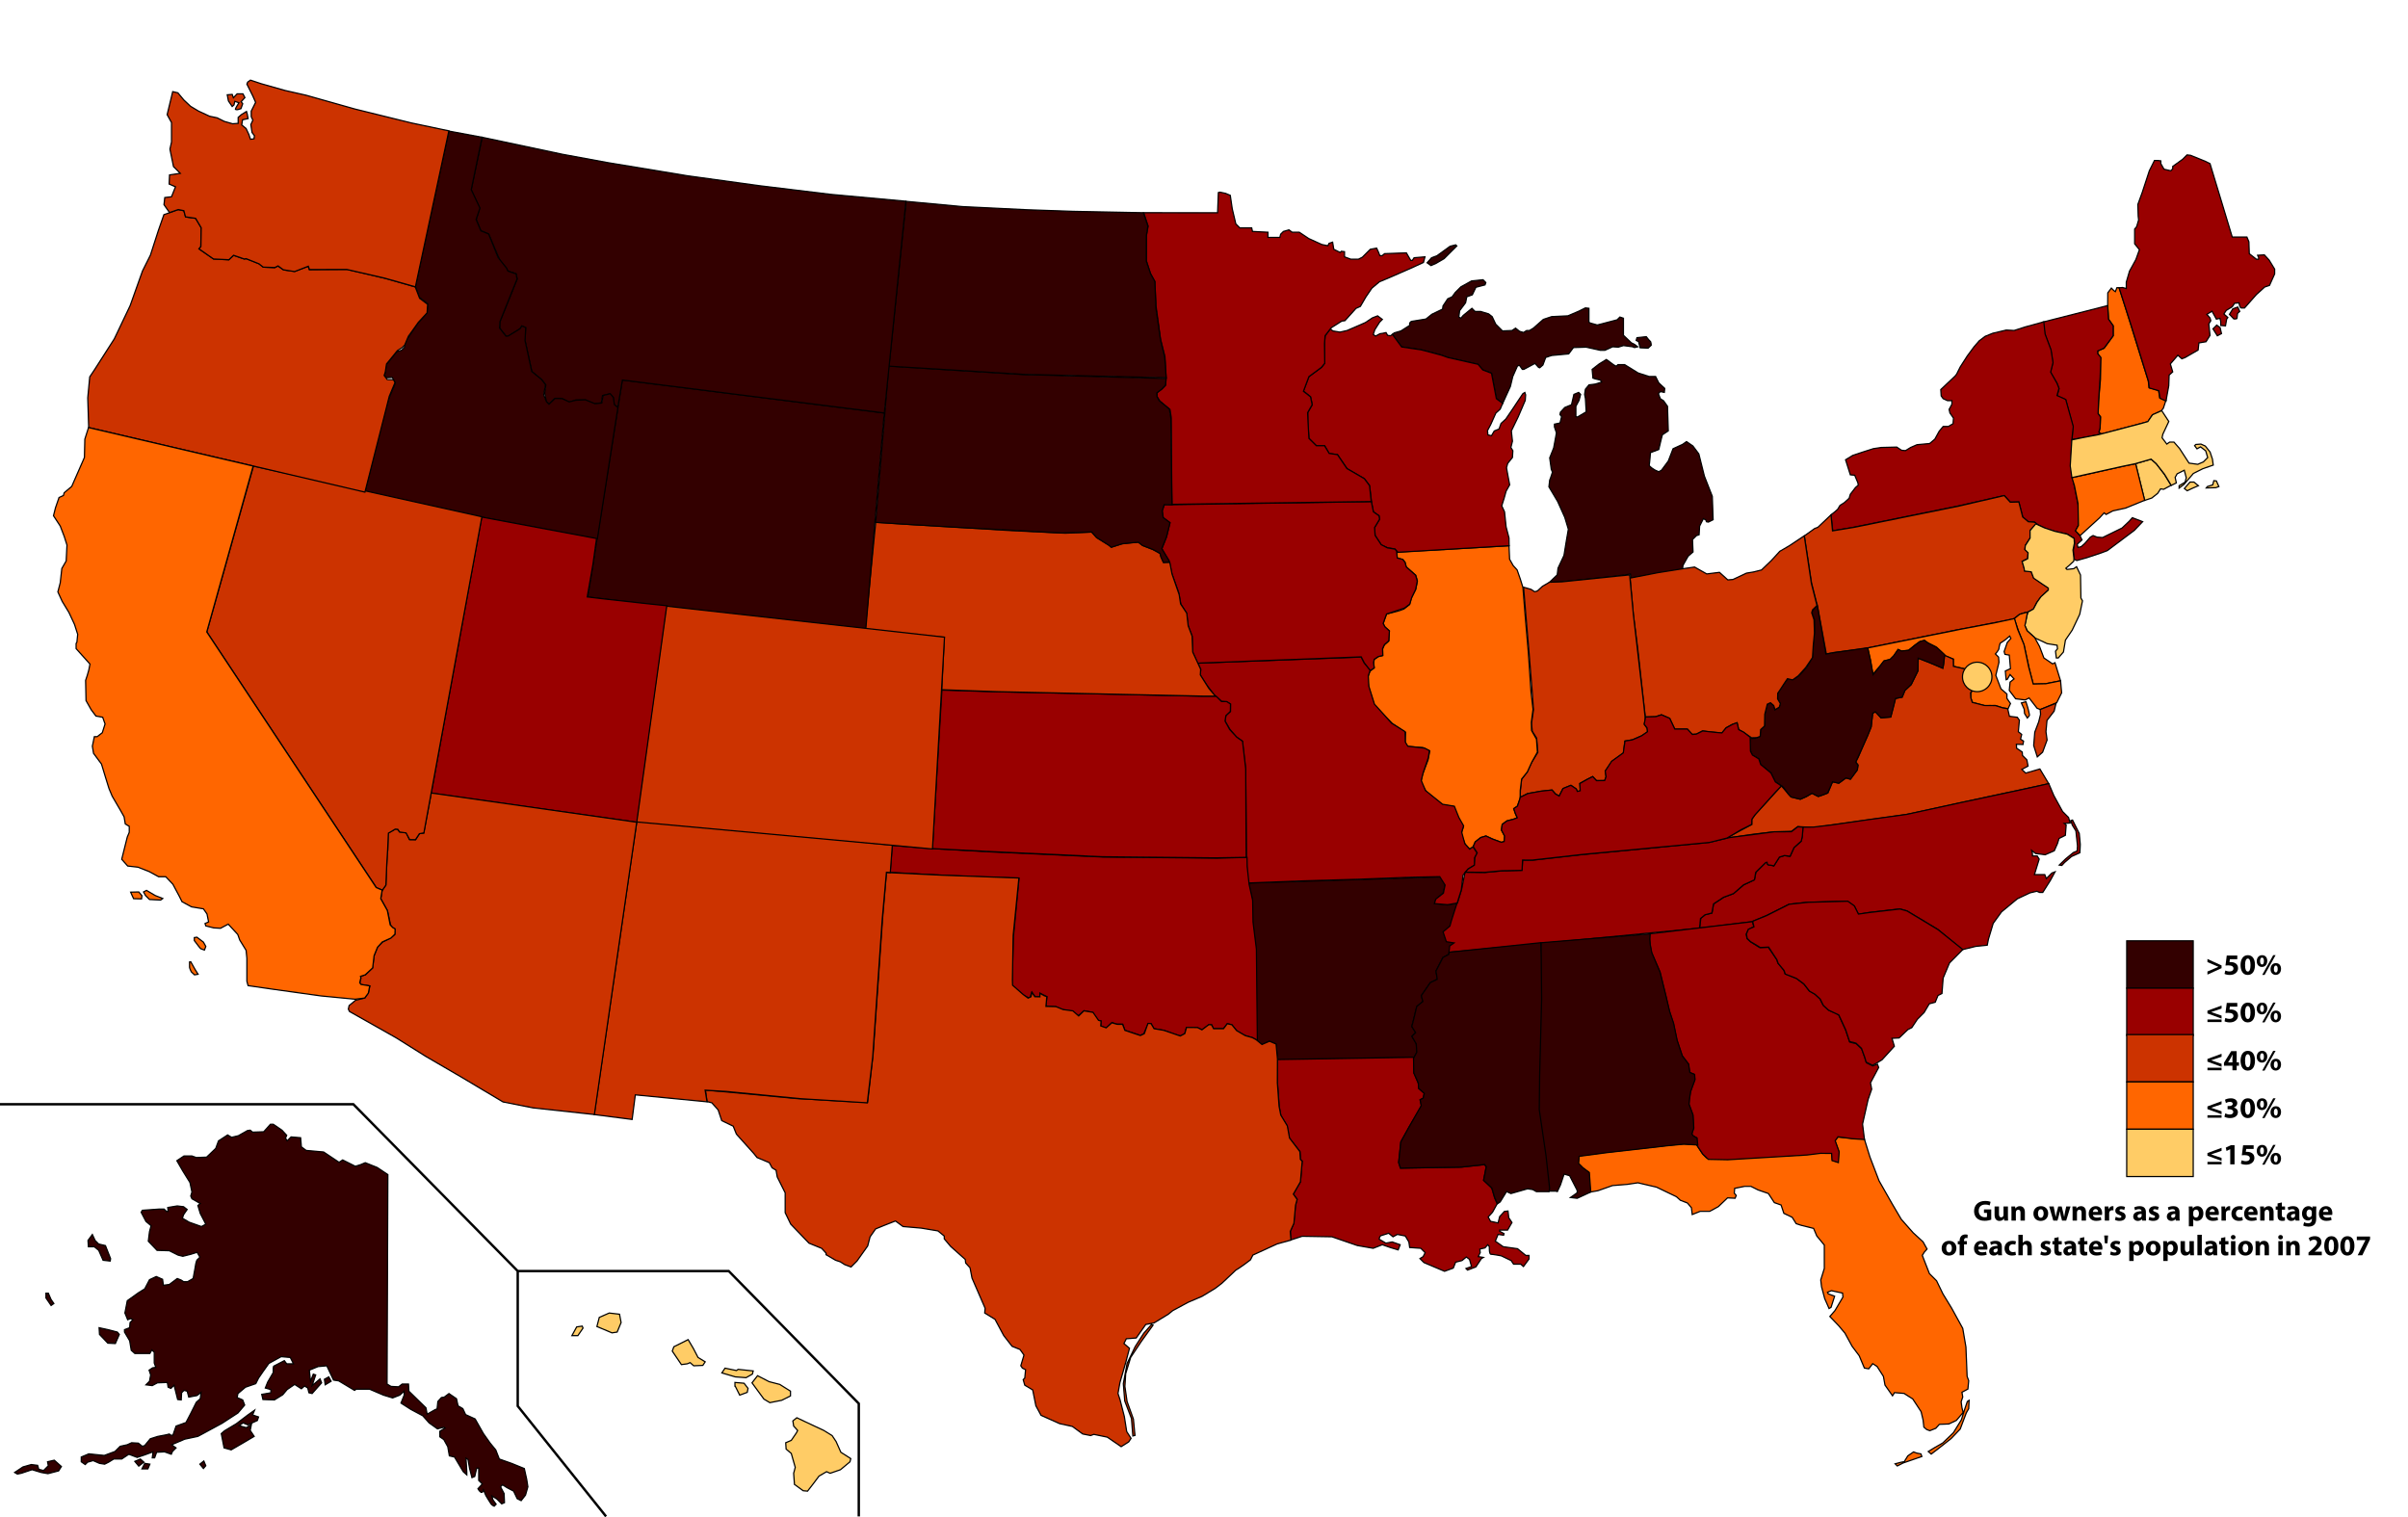 <?xml version="1.0" encoding="utf-8"?>
<!-- Generator: Adobe Illustrator 16.0.0, SVG Export Plug-In . SVG Version: 6.00 Build 0)  -->
<!DOCTYPE svg PUBLIC "-//W3C//DTD SVG 1.1//EN" "http://www.w3.org/Graphics/SVG/1.1/DTD/svg11.dtd">
<svg version="1.1" id="Layer_1" xmlns="http://www.w3.org/2000/svg" xmlns:xlink="http://www.w3.org/1999/xlink" x="0px" y="0px"
	 width="1000px" height="630px" viewBox="0 0 1000 630" enable-background="new 0 0 1000 630" xml:space="preserve">
<g id="hi">
	<title>Hawaii</title>
	<path id="HI" fill="#FFCC66" stroke="#000000" stroke-width="0.5" stroke-miterlimit="10" d="M237.507,554.681l1.977-3.625
		l2.306-0.329l0.33,0.825l-2.144,3.129H237.507L237.507,554.681z M247.886,550.892l6.261,2.636l2.142-0.328l1.646-3.955
		l-0.658-3.459l-4.283-0.494l-4.119,1.813L247.886,550.892z M279.185,561.104l3.788,5.601l2.471-0.328l1.153-0.494l1.483,1.318
		l3.789-0.166l0.988-1.479l-2.965-1.812l-1.977-3.791l-2.142-3.625l-5.931,2.966L279.185,561.104z M299.774,570.164l1.318-1.977
		l4.776,0.989l0.66-0.494l6.259,0.658l-0.33,1.317l-2.635,1.482l-4.448-0.33L299.774,570.164L299.774,570.164z M305.211,575.435
		l1.975,3.954l3.132-1.152l0.329-1.647l-1.648-2.141l-3.789-0.33v1.316H305.211z M312.293,574.281l2.308-2.964l4.776,2.471
		l4.448,1.153l4.448,2.802v1.975l-3.625,1.813l-4.941,0.986l-2.471-1.48L312.293,574.281z M329.261,590.096l1.648-1.316l3.458,1.645
		l7.743,3.626l3.458,2.143l1.647,2.471l1.979,4.448l4.119,2.636l-0.33,1.317l-3.954,3.295l-4.283,1.481l-1.482-0.658l-3.131,1.812
		l-2.471,3.293l-2.306,2.965l-1.813-0.165l-3.624-2.635l-0.33-4.61l0.658-2.473l-1.646-5.766l-2.144-1.811l-0.165-2.636l2.309-0.988
		l2.142-3.131l0.495-0.989l-1.648-1.811L329.261,590.096L329.261,590.096z"/>
</g>
<g id="ak">
	<title>Alaska</title>
	<path id="AK" fill="#330000" stroke="#000000" stroke-width="0.5" stroke-miterlimit="10" d="M161.075,487.8l-0.33,86.978
		l1.648,0.987l3.129,0.165l1.484-1.152h2.634l0.167,2.964l7.084,6.92l0.494,2.635l3.459-1.976l0.658-0.165l0.33-3.13l1.481-1.646
		l1.155-0.164l1.976-1.483l3.129,2.143l0.658,2.966l1.977,1.153l1.152,2.473l3.954,1.811l3.46,6.094l2.8,3.955l2.306,2.8
		l1.482,3.788l5.107,1.813l5.271,2.143l0.989,4.447l0.494,3.128l-0.988,3.461l-1.812,2.307l-1.648-0.824l-1.482-3.129l-2.8-1.482
		l-1.813-1.153l-0.824,0.826l1.483,2.799l0.165,3.791l-1.153,0.491l-1.976-1.976l-2.143-1.317l0.494,1.646l1.317,1.812l-0.825,0.826
		c0,0-0.824-0.33-1.317-0.991c-0.494-0.658-2.142-3.459-2.142-3.459l-0.988-2.31c0,0-0.33,1.319-0.989,0.991
		c-0.658-0.33-1.317-1.481-1.317-1.481l1.812-1.979l-1.482-1.482v-5.104h-0.823l-0.824,3.461l-1.153,0.492l-0.988-3.789
		l-0.658-3.789l-0.824-0.494l0.329,5.767v1.152l-1.482-1.317l-3.625-6.094l-2.142-0.494l-0.658-3.788l-1.647-2.966l-1.648-1.151
		v-2.31l2.142-1.317l-0.494-0.329l-2.636,0.659l-3.46-2.472l-2.636-2.966l-4.942-2.635l-4.119-2.636l1.317-3.296v-1.646
		l-1.812,1.646l-2.965,1.153l-3.788-1.153l-5.766-2.471h-5.601l-0.658,0.494l-6.589-3.956l-2.142-0.327l-2.8-5.93l-3.624,0.329
		l-3.625,1.481l0.493,4.61l1.153-2.964l0.989,0.329l-1.483,4.445l3.294-2.8l0.658,1.646l-3.954,4.447l-1.317-0.328l-0.494-1.979
		l-1.317-0.822l-1.317,1.152l-2.8-1.813l-3.13,2.144l-1.812,2.144l-3.459,2.144l-4.777-0.166l-0.494-2.142l3.788-0.658v-1.318
		l-2.306-0.658l0.988-2.471l2.306-3.954v-1.811l0.165-0.824l4.448-2.308l0.988,1.317h2.801l-1.317-2.635l-3.788-0.33l-5.106,2.801
		l-2.471,3.461l-1.812,2.636l-1.153,2.307l-4.282,1.481l-3.131,2.637l-0.329,1.646l2.306,0.989l0.824,2.142l-2.801,3.294
		l-6.588,4.283l-7.907,4.282l-2.143,1.152l-5.436,1.152l-5.436,2.309l1.812,1.317l-1.483,1.482l-0.495,1.154l-2.8-0.99l-3.293,0.164
		l-0.823,2.309h-0.989l0.331-2.474l-3.625,1.317l-2.965,0.99l-3.46-1.316l-2.965,1.974h-3.293l-2.143,1.319l-1.646,0.823
		l-2.142-0.329l-2.635-1.152l-2.306,0.658l-0.988,0.988l-1.648-1.154v-1.976l3.129-1.317l6.425,0.657l4.448-1.646l2.142-2.143
		l2.965-0.658l1.811-0.823l2.801,0.165l1.647,1.316l0.989-0.329l2.305-2.801l3.131-0.989l3.459-0.656l1.317-0.329l0.658,0.493h0.824
		l1.318-3.789l4.119-1.481l1.977-3.79l2.307-4.611l1.647-1.482l0.33-2.636l-1.647,1.317l-3.459,0.659l-0.658-2.471l-1.318-0.33
		l-0.988,0.988l-0.166,2.966l-1.481-0.166l-1.484-5.928l-1.317,1.317l-1.153-0.495l-0.329-1.976l-4.119,0.164l-2.142,1.152
		l-2.635-0.328l1.482-1.482l0.494-2.635l-0.658-1.978l1.482-0.987l1.317-0.165l-0.658-1.813v-4.458l-0.988-0.989l-0.823,1.482
		h-6.255l-1.484-1.317l-0.658-3.952l-2.142-3.627v-0.987l2.142-0.824l0.166-2.144l1.152-1.153l-0.823-0.492l-1.318,0.492l-1.152-2.8
		l0.989-5.106l4.612-3.294l2.634-1.646l1.977-3.789l2.8-1.318l2.636,1.153l0.33,2.473l2.471-0.329l3.294-2.471l1.647,0.657
		l0.988,0.659h1.647l2.306-1.318l0.823-4.446c0,0,0.331-2.966,0.989-3.461c0.658-0.491,0.99-0.988,0.99-0.988l-1.153-1.976
		l-2.637,0.824l-3.293,0.824l-1.977-0.492l-3.625-1.813l-5.106-0.164l-3.624-3.789l0.494-3.954l0.658-2.472l-2.142-1.811
		l-1.977-3.789l0.494-0.825l6.919-0.493h2.14l0.989,0.989h0.659l-0.165-1.647l3.954-0.658l2.635,0.328l1.483,1.152l-1.483,2.144
		l-0.494,1.483l2.8,1.646l5.107,1.811l1.812-0.988l-2.307-4.447l-0.989-3.292l0.989-0.825l-3.46-1.977l-0.494-1.152l0.494-1.647
		l-0.825-3.953l-2.965-4.776l-2.471-4.282l2.965-1.976h3.293l1.812,0.657l4.282-0.164l3.789-3.624l1.152-3.131l3.789-2.471
		l1.648,0.987l2.8-0.656l3.789-2.144l1.154-0.163l0.988,0.822l4.612-0.164l2.8-3.128h1.154l3.624,2.472l1.976,2.143l-0.493,1.15
		l0.658,1.154l1.648-1.646l3.953,0.326l0.33,3.791l1.977,1.482l7.247,0.657l6.426,4.283l1.483-0.988l5.27,2.636l2.143-0.658
		l1.976-0.823l4.943,1.977L161.075,487.8L161.075,487.8z M43.789,517.286l2.143,5.437l-0.165,0.988l-2.965-0.33l-1.812-4.117
		l-1.811-1.481h-2.472l-0.164-2.638l1.811-2.471l1.152,2.471l1.482,1.483L43.789,517.286z M41.153,551.385l3.789,0.824l3.789,0.99
		l0.823,0.987l-1.646,3.789l-3.129-0.165l-3.46-3.624L41.153,551.385z M20.068,537.054l1.153,2.638l1.153,1.646l-1.153,0.824
		l-2.143-3.129v-1.978L20.068,537.054L20.068,537.054z M6.067,611.511l3.459-2.307l3.459-0.989l2.636,0.328l0.494,1.646l1.977,0.494
		l1.977-1.977l-0.329-1.647l2.8-0.656l2.965,2.635l-1.153,1.811l-4.447,1.154l-2.801-0.493l-3.789-1.152l-4.448,1.481l-1.648,0.329
		L6.067,611.511L6.067,611.511z M55.979,606.898l1.647,1.977l2.143-1.648l-1.482-1.316L55.979,606.898z M58.944,610.028l1.153-2.308
		l2.142,0.329l-0.824,1.977L58.944,610.028L58.944,610.028z M82.994,608.051l1.482,1.813l0.989-1.153l-0.824-1.977L82.994,608.051z
		 M91.89,595.367l1.152,5.928l2.965,0.826l5.106-2.965l4.447-2.638l-1.647-2.471l0.494-2.471l-2.142,1.316l-2.965-0.824l1.647-1.152
		l1.976,0.824l3.954-1.812l0.494-1.481l-2.471-0.826l0.823-1.976l-2.8,1.976l-4.777,3.626l-4.942,2.964L91.89,595.367L91.89,595.367
		z M135.048,575.105l2.471-1.482l-0.988-1.813l-1.812,0.988L135.048,575.105z"/>
</g>
<g id="fl">
	<title>Florida</title>
	<path id="FL" fill="#FF6600" stroke="#000000" stroke-width="0.5" stroke-miterlimit="10" d="M774.227,472.992l2.31,7.457
		l3.801,9.928l5.437,9.554l3.789,6.426l4.94,5.601l4.118,3.789l1.646,2.964l-1.152,1.318l-0.825,1.317l2.965,7.579l2.966,2.966
		l2.637,5.437l3.622,5.928l4.612,8.401l1.318,7.742l0.493,12.19l0.657,1.812l-0.328,3.461l-2.474,1.317l0.33,1.975l-0.659,1.978
		l0.329,2.471l0.495,1.978l-2.801,3.293l-3.129,1.481l-3.953,0.164l-1.483,1.647l-2.471,0.988l-1.318-0.492l-1.151-0.99l-0.33-2.964
		l-0.824-3.46l-3.461-5.271l-3.623-2.308l-3.955-0.328l-0.824,1.318l-3.129-4.448l-0.658-3.624l-2.635-4.117l-1.813-1.153
		l-1.646,2.142l-1.812-0.328l-2.145-5.107l-2.965-3.953l-2.965-5.437l-2.636-3.13l-3.625-3.788l2.144-2.472l3.293-5.602
		l-0.165-1.646l-4.609-0.989l-1.647,0.657l0.329,0.659l2.637,0.987l-1.482,4.611l-0.825,0.493l-1.812-4.118l-1.316-4.942l-0.329-2.8
		l1.481-4.776v-9.719l-3.13-3.789l-1.317-3.129l-5.271-1.318l-1.977-0.658l-1.647-2.636l-3.459-1.646l-1.153-3.46l-2.801-0.99
		l-2.471-3.788l-4.282-1.482l-2.966-1.481h-2.636l-4.118,0.825l-0.165,1.975l0.825,0.989l-0.493,1.153l-3.13-0.164l-3.788,3.624
		l-3.626,1.977h-3.953l-3.293,1.318l-0.33-2.801l-1.646-1.977l-2.963-1.153l-1.647-1.482l-8.236-3.954l-7.744-1.812l-4.445,0.659
		l-6.095,0.492l-6.095,2.144l-3.544,0.625l-0.243-8.204l-2.636-1.977l-1.811-1.813l0.328-3.129l10.381-1.317l26.025-2.964
		l6.919-0.659l5.538,0.286l2.636,3.953l1.483,1.482l8.252,0.524l11.024-0.657l21.921-1.316l5.549-0.688l5.204,0.208l0.435,2.965
		l2.274,0.825l0.237-4.719l-1.556-4.252l1.334-1.466l5.66,0.463L774.227,472.992L774.227,472.992z M787.011,607.908l2.472-0.657
		l1.316-0.248l1.482-2.389l2.389-1.646l1.318,0.493l1.729,0.328l0.411,1.07l-3.543,1.236l-4.283,1.482l-2.389,1.236L787.011,607.908
		L787.011,607.908z M800.766,602.802l1.234,1.07l2.801-2.141l5.437-4.283l3.789-3.953l2.553-6.755l0.99-1.729l0.163-3.461
		l-0.741,0.493l-0.988,2.883l-1.481,4.693l-3.296,5.354l-4.446,4.281l-3.46,1.979L800.766,602.802L800.766,602.802z"/>
</g>
<g id="nh">
	<title>New Hampshire</title>
	<path id="NH" fill="#FF6600" stroke="#000000" stroke-width="0.5" stroke-miterlimit="10" d="M897.504,170.647l0.885-1.097
		l1.111-3.352l-2.592-0.932l-0.493-3.129l-3.953-1.154l-0.328-2.8l-7.413-23.885l-4.69-14.819l-0.912-0.005l-0.658,1.646
		l-0.659-0.494l-0.987-0.988l-1.482,1.976l-0.049,5.127l0.317,5.774l1.977,2.8v4.119l-3.79,5.159l-2.635,1.152v1.154l1.152,1.812
		v8.73l-0.825,9.39l-0.162,4.943l0.987,1.317l-0.165,4.612l-0.492,1.811l0.986,0.723l17.104-4.509l2.217-0.615l1.881-2.825
		L897.504,170.647L897.504,170.647z"/>
</g>
<g id="MI">
	<title>Michigan</title>
	<path id="MI-" fill="#330000" stroke="#000000" stroke-width="0.5" stroke-miterlimit="10" d="M711.095,206.119l-3.294-8.401
		l-2.307-9.225l-2.473-3.294l-2.635-1.813l-1.646,1.154l-3.953,1.812l-1.978,5.107l-2.8,3.788l-1.152,0.658l-1.482-0.658
		c0,0-2.637-1.482-2.471-2.143c0.163-0.658,0.492-5.106,0.492-5.106l3.461-1.318l0.822-3.459l0.659-2.635l2.471-1.648l-0.328-10.213
		l-1.646-2.306l-1.319-0.825l-0.822-2.142l0.822-0.823l1.647,0.329l0.165-1.647l-2.471-2.306l-1.318-2.635h-2.635l-4.612-1.483
		l-5.602-3.459h-2.801l-0.657,0.659l-0.989-0.493l-3.13-2.307l-2.964,1.812l-2.967,2.306l0.33,3.625l0.988,0.329l2.142,0.495
		l0.494,0.824l-2.636,0.824l-2.636,0.33l-1.482,1.812l-0.329,2.142l0.329,1.647l0.329,5.602l-3.624,2.143l-0.658-0.166v-4.283
		l1.317-2.471l0.658-2.471l-0.824-0.825l-1.976,0.825l-0.99,4.284l-2.8,1.152l-1.812,1.976l-0.165,0.989l0.658,0.825l-0.658,2.635
		l-2.307,0.494v1.154l0.824,2.471l-1.153,6.26l-1.646,4.119l0.657,4.777l0.493,1.152l-0.824,2.471l-0.328,0.825l-0.33,2.8
		l3.625,6.093l2.966,6.59l1.481,4.942l-0.824,4.777l-0.989,6.094l-2.472,5.271l-0.328,2.8l-3.321,3.144l4.492-0.166l21.823-2.307
		l7.417-1.006l0.1,1.699l6.982-1.236l10.493-1.532l3.927-0.47l0.142-0.598l0.165-1.483l2.143-3.789l2.038-1.771l-0.226-5.148
		l1.627-1.628l1.11-0.35l0.228-3.625l1.563-3.088l1.07,0.616l0.166,0.658l0.824,0.165l1.976-0.988L711.095,206.119L711.095,206.119z
		"/>
	<path id="SP-" fill="#330000" stroke="#000000" stroke-width="0.5" stroke-miterlimit="10" d="M592.649,109.138l1.863-2.098
		l2.213-0.815l5.476-3.961l2.33-0.582l0.466,0.466l-5.244,5.241l-3.376,1.98l-2.099,0.933L592.649,109.138L592.649,109.138z
		 M680.459,141.874l0.657,2.554l3.295,0.165l1.316-1.234c0,0-0.081-1.483-0.41-1.648c-0.328-0.165-1.646-1.894-1.646-1.894
		l-2.226,0.247l-1.647,0.166l-0.328,1.153L680.459,141.874L680.459,141.874z M578.255,138.843l0.729-0.592l2.801-0.824l3.624-2.306
		v-0.989l0.659-0.658l6.093-0.989l2.473-1.976l4.445-2.143l0.165-1.318l1.977-2.965l1.811-0.823l1.318-1.811l2.308-2.307
		l4.446-2.471l4.776-0.495l1.152,1.154l-0.329,0.989l-3.789,0.988l-1.482,3.129l-2.307,0.824l-0.492,2.471l-2.472,3.294
		l-0.328,2.636l0.823,0.494l0.988-1.153l3.623-2.965l1.319,1.317h2.307l3.294,0.989l1.482,1.153l1.481,3.129l2.801,2.801
		l3.953-0.165l1.481-0.989l1.647,1.317l1.646,0.493l1.317-0.823h1.153l1.646-0.989l4.118-3.625l3.459-1.152l6.756-0.329l4.61-1.976
		l2.636-1.317l1.482,0.165v5.765l0.493,0.329l2.964,0.825l1.978-0.494l6.26-1.648l1.154-1.152l1.481,0.494v7.082l3.294,3.13
		l1.317,0.658l1.317,0.989l-1.317,0.329l-0.824-0.329l-3.789-0.495l-2.143,0.66l-2.307-0.165l-3.295,1.483h-1.812l-5.93-1.318
		l-5.271,0.165l-1.977,2.635l-7.083,0.658l-2.472,0.825l-1.153,3.129l-1.317,1.152l-0.494-0.165l-1.482-1.647l-4.61,2.471h-0.658
		l-1.152-1.647l-0.824,0.165l-1.976,4.448l-0.988,4.119L624,167.621l-1.2-1.055l-1.396-1.049l-1.977-10.484l-3.61-1.396l-2.094-2.33
		l-12.349-2.794l-2.91-1.05l-8.385-2.214l-8.041-1.165L578.255,138.843L578.255,138.843z"/>
</g>
<g id="vt">
	<title>Vermont</title>
	<path id="VT" fill="#990000" stroke="#000000" stroke-width="0.5" stroke-miterlimit="10" d="M860.5,182.501l0.32-5.448
		l-2.945-10.988l-0.658-0.329l-2.964-1.317l0.824-2.964l-0.824-2.143l-2.751-4.728l0.988-3.954l-0.824-5.271l-2.471-6.587
		l-0.822-5.016l26.92-6.858l0.316,5.625l1.951,2.794v4.119l-3.776,5.155l-2.635,1.165l-0.014,1.143l1.336,1.549l-0.317,8.251
		l-0.618,9.435l-0.234,5.662l0.988,1.317l-0.163,4.657l-0.494,1.722l1.034,0.741l-7.578,1.535L860.5,182.501L860.5,182.501z"/>
</g>
<g id="me">
	<title>Maine</title>
	<path id="ME" fill="#990000" stroke="#000000" stroke-width="0.5" stroke-miterlimit="10" d="M940.342,105.847l1.978,2.143
		l2.307,3.787v1.977l-2.142,4.777l-1.978,0.658l-3.461,3.129l-4.94,5.602c0,0-0.658,0-1.317,0c-0.658,0-0.989-2.142-0.989-2.142
		l-1.813,0.165l-0.987,1.482l-2.471,1.482l-0.988,1.483l1.645,1.482l-0.491,0.658l-0.494,2.801l-1.977-0.165v-1.647l-0.329-1.317
		l-1.48,0.329l-1.813-3.294l-2.142,1.317l1.317,1.483l0.327,1.153l-0.824,1.317l0.33,3.13l0.164,1.647l-1.646,2.635l-2.965,0.493
		l-0.329,2.965l-5.438,3.129l-1.316,0.493l-1.646-1.482l-3.129,3.624l0.988,3.294l-1.483,1.318l-0.164,4.447l-1.146,6.378
		l-2.508-1.177l-0.495-3.13l-3.952-1.152l-0.329-2.801l-7.412-23.885l-4.787-14.918l1.447-0.12l1.544,0.418v-2.636l1.334-4.582
		l2.636-4.777l1.482-4.118l-1.977-2.472v-6.093l0.824-0.989l0.825-2.802l-0.165-1.482l-0.164-4.942l1.811-4.942l2.966-9.062
		l2.141-4.282h1.318l1.32,0.165v1.154l1.316,2.306l2.8,0.658l0.824-0.823v-0.988l4.117-2.965l1.813-1.812l1.482,0.165l6.093,2.471
		l1.979,0.989l9.225,30.474h6.094l0.825,1.979l0.164,4.941l2.965,2.306h0.824l0.164-0.494l-0.492-1.153L940.342,105.847
		L940.342,105.847z M919.013,136.566l1.564-1.564l1.401,1.071l0.573,2.471l-1.729,0.906L919.013,136.566z M925.85,130.554
		l1.812,1.893c0,0,1.316,0.083,1.316-0.246s0.246-2.06,0.246-2.06l0.908-0.823l-0.825-1.812l-2.06,0.743L925.85,130.554z"/>
</g>
<g id="ri">
	<title>Rhode Island</title>
	<path id="RI" fill="#FFCC66" stroke="#000000" stroke-width="0.5" stroke-miterlimit="10" d="M890.646,207.81l-3.767-15.24
		l6.39-1.88l2.231,1.964l3.369,4.402l2.739,4.486l-3.057,1.656l-1.318-0.165l-1.152,1.812l-2.473,1.976L890.646,207.81
		L890.646,207.81z"/>
</g>
<g id="ny">
	<title>New York</title>
	<path id="NY" fill="#990000" stroke="#000000" stroke-width="0.5" stroke-miterlimit="10" d="M846.128,217.847l-1.153-0.988
		l-2.636-0.165l-2.306-1.977l-1.662-6.245l-3.524,0.091l-2.488-2.759l-19.756,4.467l-43.814,8.895l-7.673,1.252l-0.752-6.592
		l1.455-1.146l1.317-1.153l0.989-1.647l1.811-1.152l1.979-1.812l0.492-1.648l2.143-2.8l1.153-0.988l-0.163-0.988l-1.319-3.13
		l-1.811-0.164l-1.978-6.26l2.967-1.812l4.445-1.481l4.119-1.318l3.292-0.493l6.426-0.165l1.977,1.317l1.646,0.165l2.144-1.317
		l2.635-1.153l5.273-0.494l2.142-1.812l1.813-3.293l1.646-1.978h2.143l1.976-1.152l0.164-2.307l-1.481-2.142l-0.328-1.482
		l1.153-2.142v-1.483h-1.813l-1.811-0.824l-0.826-1.152l-0.165-2.636l5.932-5.6l0.658-0.825l1.482-2.965l2.964-4.612l2.802-3.788
		l2.142-2.471l2.462-1.861l3.139-1.269l5.603-1.318l3.293,0.165l4.612-1.482l7.705-2.11l0.532,5.073l2.472,6.59l0.821,5.271
		l-0.986,3.954l2.636,4.612l0.823,2.143l-0.823,2.964l2.965,1.318l0.659,0.329l3.128,11.202l-0.546,5.156l-0.493,11.036l0.824,5.602
		l0.824,3.625l1.481,7.411v8.236l-1.153,2.307l1.874,2.03l0.813,1.711l-1.978,1.812l0.329,1.317l1.317-0.33l1.481-1.318l2.308-2.636
		l1.153-0.658l1.646,0.658l2.307,0.165l8.072-3.953l2.964-2.801l1.318-1.483l4.282,1.646l-3.46,3.625l-3.952,2.965l-7.248,5.435
		l-2.636,0.988l-5.932,1.977l-4.117,1.153l-1.196-0.543l-0.249-3.758l0.495-2.801l-0.166-2.142l-2.865-1.731l-4.612-0.989
		l-3.952-1.152L846.128,217.847L846.128,217.847z"/>
</g>
<g id="pa">
	<title>Pennsylvania</title>
	<path id="PA" fill="#CC3300" stroke="#000000" stroke-width="0.5" stroke-miterlimit="10" d="M840.771,254.475l1.334-0.276
		l2.373-1.277l1.235-2.529l1.646-2.307l3.295-3.128v-0.826l-2.472-1.647l-3.627-2.471l-0.986-2.635l-2.802-0.33l-0.165-1.153
		l-0.823-2.8l2.307-1.153l0.165-2.472l-1.318-1.317l0.165-1.646l1.976-3.13v-3.129l2.75-2.696l-0.938-0.688l-2.571-0.197
		l-2.339-1.977l-1.579-6.232l-3.57,0.103l-2.502-2.755l-18.435,4.278l-43.816,8.895l-9.063,1.483l-0.632-6.645l-5.462,5.164
		l-1.318,0.494l-4.281,3.067l2.967,19.501l2.525,9.913l3.641,19.627l3.331-0.65l12.171-1.53l38.646-7.811l15.159-2.875l8.457-1.655
		l0.274-0.241l2.142-1.648L840.771,254.475L840.771,254.475z"/>
</g>
<path id="NJ" fill="#FFCC66" stroke="#000000" stroke-width="0.5" stroke-miterlimit="10" d="M845.415,217.555l-2.366,2.786v3.131
	l-1.976,3.129l-0.165,1.648l1.317,1.317l-0.165,2.471l-2.306,1.154l0.825,2.8l0.163,1.154l2.8,0.329l0.989,2.635l3.625,2.471
	l2.471,1.647v0.824l-3.039,2.749l-1.646,2.306l-1.481,2.8l-2.307,1.318l-0.474,1.633l-0.246,1.235l-0.619,2.657l1.111,2.286
	l3.294,2.965l4.942,2.306l4.119,0.658l0.164,1.482l-0.823,0.989l0.327,2.8h0.825l2.142-2.471l0.825-4.942l2.8-4.119l3.13-6.59
	l1.153-5.6l-0.659-1.154l-0.164-9.554l-1.646-3.459l-1.153,0.824l-2.801,0.329l-0.493-0.493l1.154-0.989l2.142-1.976l0.064-1.116
	l-0.395-3.499l0.586-2.8l-0.121-2.006l-2.859-1.783l-5.188-1.198l-4.218-1.407L845.415,217.555L845.415,217.555z"/>
<path id="DE" fill="#FF6600" stroke="#000000" stroke-width="0.5" stroke-miterlimit="10" d="M841.284,258.129l0.375-2.188
	l0.382-1.723l-1.653,0.405l-1.646,0.479l-2.248,1.797l1.752,5.139l2.309,5.765l2.143,9.883l1.646,6.425l5.107-0.165l6.261-1.204
	l-2.308-7.528l-0.99,0.495l-3.624-2.471l-1.813-4.777L845,264.836l-3.206-2.924l-0.881-2.138L841.284,258.129L841.284,258.129z"/>
<path id="MD" fill="#FF6600" stroke="#000000" stroke-width="0.5" stroke-miterlimit="10" d="M855.719,282.723l-6.123,1.227
	l-5.239,0.119l-1.881-7.053l-1.962-9.343l-2.622-6.306l-1.313-4.48l-7.647,1.653l-15.157,2.876l-38.162,7.695l1.153,5.107
	l0.988,5.766l0.329-0.33l2.142-2.472l2.308-2.667l2.472-0.626l1.482-1.483l1.812-2.635l1.317,0.658l2.966-0.33l2.636-2.142
	l2.045-1.48l1.881-0.494l1.678,1.152l2.965,1.483l1.975,1.812l1.236,1.564l4.199,1.73v2.965l5.601,1.318l1.169,0.552l1.438-2.067
	l2.938,2.007l-1.303,2.529l-0.779,4.061l-1.812,2.636v2.142l0.658,1.812l5.159,1.38l4.394-0.063l3.129,0.988l2.144,0.329
	l0.989-2.142l-1.482-2.142v-1.811l-2.472-2.143l-2.144-5.601l1.318-5.435l-0.166-2.142l-1.316-1.317c0,0,1.482-1.647,1.482-2.306
	c0-0.658,0.493-2.142,0.493-2.142l1.976-1.317l1.977-1.648l0.494,0.988l-1.483,1.648l-1.316,3.789l0.33,1.152l1.81,0.329
	l0.494,5.601l-2.144,0.989l0.329,3.625l0.493-0.165l1.153-1.977l1.646,1.812l-1.646,1.317l-0.329,3.459l2.636,3.459l3.955,0.494
	l1.646-0.824l3.298,4.262l1.382,0.547l6.78-2.851l2.046-4.099L855.719,282.723L855.719,282.723z M839.446,291.922l1.152,2.554
	l0.164,1.812l1.153,1.894c0,0,0.906-0.906,0.906-1.235c0-0.33-0.741-3.13-0.741-3.13l-0.742-2.388L839.446,291.922L839.446,291.922z
	"/>
<path id="VA" fill="#CC3300" stroke="#000000" stroke-width="0.5" stroke-miterlimit="10" d="M847.411,296.636l-0.146-1.984
	l6.575-2.598l-0.786,3.279l-2.975,3.851l-0.427,4.673l0.471,3.455l-1.862,5.074l-2.205,1.952l-1.499-4.729l0.455-5.552l1.617-4.263
	L847.411,296.636L847.411,296.636z M850.814,325.475l-59.278,12.813l-38.137,5.379l-6.807-0.382l-2.634,1.962l-7.479,0.228
	l-8.541,0.996l-11.123,1.645l10.669-5.717l-0.015-2.112l1.549-2.188l10.755-11.719l4.021,4.563l3.854,0.982l2.592-1.162l2.279-1.338
	l2.585,1.369l3.986-1.455l1.911-4.645l2.653,0.552l2.907-2.171l1.834,0.501l2.88-3.745l0.356-2.123l-0.981-1.3l1.021-1.903
	l5.374-12.509l0.628-5.844l1.253-0.531l2.222,2.488l4.011-0.307l1.967-7.717l2.848-0.572l1.07-2.793l2.629-2.392l2.822-5.803
	l0.088-5.162l10.007,3.894c0.695,0.347,0.85-5.145,0.85-5.145l3.723,1.628l0.066,2.994l5.896,1.324l2.173,1.198l1.69,2.096
	l-0.666,3.717l-1.982,2.64l0.11,2.099l0.601,1.888l5.074,1.293l4.535,0.041l3.126,0.977l1.979,0.315l0.729,3.146l3.251,0.41
	l0.882,1.223l-0.446,4.778l1.401,1.125l-0.488,1.967l1.252,0.805l-0.227,1.412l-2.744-0.097l0.09,1.646l2.325,1.572l0.123,1.439
	l1.807,1.819l0.499,2.572l-2.602,1.408l1.603,1.521l5.91-1.717L850.814,325.475L850.814,325.475z"/>
<path id="WV" fill="#330000" stroke="#000000" stroke-width="0.5" stroke-miterlimit="10" d="M775.622,269.02l1.133,5.038
	l1.104,6.146l2.172-2.63l2.306-3.129l2.586-0.628l1.482-1.483l1.813-2.635l1.474,0.659l2.964-0.33l2.636-2.142l2.045-1.48
	l1.881-0.494l1.33,1.036l3.713,1.855l1.976,1.813l1.4,1.317l-0.776,5.66l-5.946-2.59l-4.325-1.653l-0.103,5.276l-2.801,5.643
	l-2.577,2.473l-1.215,2.802l-2.693,0.51l-0.915,3.67l-1.063,4.025l-4.043,0.346l-2.367-2.484l-1.091,0.569l-0.646,5.574
	l-1.375,3.602l-5.053,11.163l0.912,1.184l-0.209,1.943l-2.861,3.959l-1.845-0.555l-3.024,2.201l-2.592-0.583l-2.035,4.644
	c0,0-3.324,1.457-3.999,1.393c-0.163-0.016-2.518-1.271-2.518-1.271l-2.381,1.405l-2.456,1.065l-3.814-0.907l-1.143-1.19
	l-2.232-3.078l-3.204-2.025l-1.743-3.693l-4.363-3.535l-0.659-2.307l-2.637-1.482l-0.822-1.646l-0.248-5.355l2.225-0.083
	l1.978-0.824l0.164-2.8l1.646-1.482l0.165-5.107l0.989-3.953l1.316-0.659l1.318,1.154l0.493,1.812l1.812-0.988l0.493-1.648
	l-1.153-1.812v-2.471l0.989-1.317l2.306-3.459l1.319-1.483l2.144,0.493l2.306-1.647l3.13-3.459l2.307-3.953l0.329-5.766l0.493-5.107
	v-4.777l-1.153-3.129l0.987-1.483l1.309-1.317l3.559,20.202l4.719-0.764L775.622,269.02L775.622,269.02z"/>
<path id="OH" fill="#CC3300" stroke="#000000" stroke-width="0.5" stroke-miterlimit="10" d="M749.271,222.516l-6.211,4.131
	l-3.951,2.306l-3.461,3.79l-4.119,3.954l-3.294,0.823l-2.965,0.495l-5.601,2.636l-2.144,0.165l-3.459-3.13l-5.273,0.658
	l-2.635-1.482l-2.427-1.378l-4.985,0.717l-10.378,1.648l-11.42,2.228l1.316,14.906l1.813,14.002l2.636,23.884l0.576,4.924l4.2-0.131
	l2.471-0.825l3.428,1.532l2.108,4.447l5.237-0.017l1.929,2.159l1.796-0.066l2.584-1.366l2.555,0.378l5.522,0.491l1.761-2.174
	l2.393-1.317l2.108-0.693l0.658,2.801l1.811,0.988l3.543,2.388l2.226-0.082l1.357-0.5l0.188-2.815l1.614-1.482l0.104-4.883
	l1.041-4.186l1.326-0.614l1.345,1.169l0.548,1.729l1.753-1.058l0.446-1.487l-1.139-1.939l0.067-2.358l0.764-1.093l2.191-3.37
	l1.071-1.572l2.142,0.495l2.308-1.648l3.13-3.459l2.823-4.156l0.324-5.152l0.494-5.107l-0.181-5.408l-0.973-2.951l0.356-1.211
	l1.841-1.783l-2.332-9.219L749.271,222.516L749.271,222.516z"/>
<path id="IN" fill="#CC3300" stroke="#000000" stroke-width="0.5" stroke-miterlimit="10" d="M631.318,331.182l0.065-2.91
	l0.494-4.612l2.306-2.966l1.813-3.953l2.637-4.283l-0.495-5.929l-1.81-2.8l-0.33-3.294l0.824-5.601l-0.493-7.083l-1.317-16.308
	l-1.317-15.649l-0.989-11.942l3.129,0.907l1.482,0.988l1.152-0.33l2.143-1.977l2.883-1.647l5.189-0.165l22.401-2.306l5.683-0.543
	l1.531,16.259l4.331,37.541l0.61,5.88l-0.377,2.307l1.252,1.829l0.1,1.399l-2.568,1.63l-3.605,1.582l-3.263,0.56l-0.61,4.958
	l-4.662,3.376l-2.849,4.086l0.328,2.42l-0.591,1.564h-3.392l-1.615-1.648l-2.54,1.287l-2.734,1.531l0.164,3.112l-1.215,0.263
	l-0.479-1.037l-2.207-1.531l-3.313,1.365l-1.583,3.063l-1.466-0.825l-1.481-1.63l-4.55,0.494l-5.699,0.987L631.318,331.182
	L631.318,331.182z"/>
<path id="IL" fill="#FF6600" stroke="#000000" stroke-width="0.5" stroke-miterlimit="10" d="M631.291,331.559l0.031-3.289
	l0.576-4.733l2.379-2.972l1.899-4.151l2.275-4.072l-0.378-5.352l-2.044-3.609l-0.101-3.411l0.708-5.37l-0.841-7.315l-1.085-16.076
	l-1.318-15.302l-0.939-11.861l-0.276-0.938l-0.825-2.636l-1.317-3.789l-1.646-1.812l-1.481-2.635l-0.237-5.593l-46.666,2.648
	l0.233,2.417l2.328,0.699l0.934,1.166l0.465,1.863l3.962,3.495l0.699,2.331l-0.699,3.494l-1.862,3.728l-0.701,2.563l-2.33,1.864
	l-1.863,0.699l-5.356,1.398l-0.699,1.864l-0.7,2.097l0.7,1.398l1.864,1.631l-0.234,4.193l-1.861,1.631l-0.7,1.63v2.796l-1.863,0.466
	l-1.631,1.165l-0.233,1.398l0.233,2.097l-1.749,1.339l-1.047,2.854l0.467,3.728l2.329,7.454l7.453,7.687l5.591,3.728l-0.233,4.426
	l0.932,1.398l6.521,0.467l2.795,1.398l-0.7,3.728l-2.329,6.057l-0.698,3.26l2.329,3.961l6.521,5.359l4.659,0.699l2.097,5.125
	l2.099,3.262l-0.932,3.028l1.631,4.192l1.862,2.098l1.44-0.896l0.926-2.115l2.255-1.779l2.172-0.626l2.653,1.203l3.696,1.401
	l1.21-0.304l0.203-2.302l-1.312-2.457l0.312-2.423l1.873-1.374l3.078-0.825l1.285-0.468l-0.623-1.413l-0.807-2.399l1.46-0.998
	L631.291,331.559L631.291,331.559z"/>
<path id="CT" fill="#FF6600" stroke="#000000" stroke-width="0.5" stroke-miterlimit="10" d="M890.646,207.777l-3.75-15.162
	l-4.809,0.937l-21.632,4.833l1.02,3.287l1.482,7.413l0.181,9.138l-1.242,2.216l1.957,1.97l4.353-3.98l3.623-3.294l1.978-2.142
	l0.825,0.658l2.8-1.482l5.271-1.153L890.646,207.777L890.646,207.777z"/>
<path id="WI" fill="#990000" stroke="#000000" stroke-width="0.5" stroke-miterlimit="10" d="M626.731,226.633l-0.068-3.217
	l-1.201-4.612l-0.659-6.261l-1.152-2.471l0.987-3.13l0.825-2.965l1.481-2.635l-0.658-3.459l-0.657-3.625l0.493-1.811l1.977-2.472
	l0.164-2.8l-0.825-1.317l0.659-2.634l-0.461-4.251l2.8-5.765l2.966-6.919l0.165-2.306l-0.328-0.988l-0.826,0.494l-4.282,6.425
	l-2.799,4.119l-1.979,1.812l-0.823,2.306l-1.99,0.823l-1.155,1.977l-1.481-0.33l-0.165-1.811l1.319-2.472l2.142-4.776l1.813-1.648
	l1.008-2.402l-2.609-1.936l-2.013-10.564l-3.616-1.368l-1.98-2.353l-12.358-2.773l-2.932-1.032l-8.37-2.208l-8.066-1.181
	l-3.839-5.227l-0.765,0.564l-1.22-0.165l-0.658-1.152l-1.358,0.302l-1.153,0.165l-1.813,0.988l-0.987-0.658l0.656-1.978l1.978-3.129
	l1.153-1.153l-1.976-1.483l-2.143,0.825l-2.966,1.976l-7.577,3.294l-2.967,0.658l-2.964-0.494l-0.999-0.895l-2.155,2.889
	l-0.234,2.796v8.618l-1.165,1.631l-5.357,3.96l-2.329,6.057l0.466,0.233l2.563,2.098l0.7,3.262l-1.864,3.262v3.961l0.469,6.755
	l3.026,3.029h3.495l1.864,3.261l3.495,0.467l3.961,5.823l7.221,4.193l2.097,2.796l0.934,7.571l0.7,3.378l2.328,1.631l0.232,1.398
	l-2.097,3.494l0.232,3.261l2.563,3.961l2.563,1.166l3.028,0.467l1.369,1.406L626.731,226.633L626.731,226.633z"/>
<path id="NC" fill="#990000" stroke="#000000" stroke-width="0.5" stroke-miterlimit="10" d="M850.816,325.417l2.125,5.013
	l3.624,6.588l2.471,2.473l0.659,2.308l-2.472,0.163l0.824,0.658l-0.33,4.283l-2.636,1.316l-0.659,2.143l-1.317,2.966l-3.788,1.647
	l-2.472-0.33l-1.481-0.166l-1.647-1.316l0.33,1.316v0.99h1.977l0.823,1.317l-1.976,6.426h4.283l0.658,1.646l2.307-2.307l1.318-0.494
	l-1.977,3.627l-3.13,4.94h-1.317l-1.152-0.491l-2.801,0.657l-5.271,2.471l-6.588,5.438l-3.461,4.777l-1.978,6.588l-0.491,2.473
	l-4.777,0.494l-5.56,1.355l-10.135-8.357l-12.85-7.741l-2.965-0.825l-12.849,1.482l-4.356,0.764l-1.646-3.293l-3.026-2.156
	l-16.803,0.493l-7.412,0.824l-9.226,4.612l-6.259,2.635l-21.581,2.637l0.51-4.131l1.813-1.482l2.8-0.658l0.66-3.789l4.28-2.801
	l3.953-1.482l4.282-3.624l4.447-2.144l0.658-3.129l3.953-3.955l0.657-0.162c0,0,0,1.151,0.825,1.151
	c0.824,0,1.976,0.329,1.976,0.329l2.309-3.624l2.141-0.657l2.308,0.328l1.646-3.624l2.965-2.636l0.495-2.145l0.19-3.716l4.356-0.022
	l7.335-0.869l16.057-2.297l15.424-2.125l22.052-4.812l20.362-4.339l11.389-2.451L850.816,325.417L850.816,325.417z M855.169,359.254
	l2.636-2.553l3.212-2.639l1.563-0.656l0.165-2.061l-0.659-6.261l-1.482-2.39l-0.657-1.894l0.741-0.247l2.801,5.602l0.41,4.529
	l-0.163,3.459l-3.462,1.565l-2.882,2.472l-1.153,1.235L855.169,359.254L855.169,359.254z"/>
<g id="dc_1_">
	<title>Washington, D.C.</title>
	<path id="DC" fill="#FFCC66" stroke="#000000" stroke-width="0.5" stroke-miterlimit="10" d="M821.101,281.122l-1.893-1.858
		l-1.256-0.699l1.471-2.061l2.943,1.985L821.101,281.122L821.101,281.122z"/>
	<circle id="dc" fill="#FFCC66" stroke="#000000" stroke-width="0.5" stroke-miterlimit="10" cx="821.101" cy="281.122" r="6.114"/>
</g>
<path id="MA" fill="#FFCC66" stroke="#000000" stroke-width="0.5" stroke-miterlimit="10" d="M916.685,202.061l2.214-0.699
	l0.467-1.747l1.048,0.116l1.049,2.33l-1.283,0.465l-3.961,0.118L916.685,202.061L916.685,202.061z M907.134,202.876l2.329-2.679
	h1.631l1.864,1.514l-2.447,1.048l-2.213,1.048L907.134,202.876L907.134,202.876z M871.675,180.471l17.98-4.73l2.309-0.658
	l1.95-2.849l3.806-1.696l2.945,4.497l-2.473,5.271l-0.328,1.483l1.976,2.636l1.154-0.825h1.811l2.308,2.637l3.953,6.094l3.626,0.494
	l2.307-0.989l1.812-1.812l-0.823-2.8l-2.144-1.647l-1.481,0.824l-0.988-1.317l0.492-0.494l2.143-0.166l1.812,0.824l1.977,2.471
	l0.988,2.965l0.329,2.471l-4.282,1.482l-3.954,1.977l-3.953,4.611l-1.976,1.483v-0.989l2.471-1.483l0.493-1.812l-0.823-3.13
	l-2.965,1.482l-0.826,1.483l0.494,2.307l-2.104,1.019l-2.798-4.613l-3.461-4.448l-2.106-1.847l-6.657,1.912l-5.188,1.07
	l-21.069,4.68l-0.682-4.858l0.66-10.79l4.37-0.906L871.675,180.471L871.675,180.471z"/>
<path id="TN" fill="#990000" stroke="#000000" stroke-width="0.5" stroke-miterlimit="10" d="M709.891,349.811l-52.877,5.107
	l-16.059,1.813l-4.709,0.521l-3.942-0.025l-0.225,4.179l-8.343,0.27l-7.083,0.658l-8.244-0.126l-1.44,7.207l-1.729,5.583
	l-3.355,2.803l-1.375,4.464l-0.329,2.635l-4.118,2.31l1.483,3.624l-0.989,4.447l-0.985,0.805l110.208-10.604l0.409-4.029l1.846-1.52
	l2.888-0.764l0.688-3.787l4.177-2.757l4.124-1.522l4.161-3.637l4.521-2.063l0.53-3.125l4.142-4.061l0.563-0.115
	c0,0,0.032,1.154,0.854,1.154c0.825,0,1.979,0.36,1.979,0.36l2.306-3.656l2.109-0.658l2.315,0.302l1.631-3.6l3.013-2.693l0.43-1.977
	l0.314-3.781l-2.188-0.203l-2.65,2.064l-7.125,0.029l-18.707,2.433L709.891,349.811L709.891,349.811z"/>
<path id="AR" fill="#330000" stroke="#000000" stroke-width="0.5" stroke-miterlimit="10" d="M605.087,375.08l-4.056,0.73
	l-5.208-0.646l0.43-1.633l3.035-2.614l0.961-3.726l-1.862-3.028l-79.904,2.563l1.632,6.987v8.386l1.396,11.184l0.234,38.556
	l2.329,1.979l3.027-1.396l2.795,1.164l0.694,6.698l56.676-1.163l1.167-2.129l-0.291-3.619l-1.859-3.028l1.63-1.513l-1.63-2.561
	l0.696-2.558l1.396-5.712l2.567-2.102l-0.7-2.327l3.727-5.476l2.797-1.394l-0.114-1.521l-0.354-1.86l2.908-5.706l2.449-1.28
	l0.391-3.493l1.806-1.265l-3.205-0.493l-1.366-4.087l2.855-2.422l0.563-2.059l1.304-4.125L605.087,375.08L605.087,375.08z"/>
<path id="MO" fill="#990000" stroke="#000000" stroke-width="0.5" stroke-miterlimit="10" d="M569.03,278.34l-2.569-3.146
	l-1.165-2.329l-65.577,2.444l-2.33,0.116l1.282,2.563l-0.232,2.33l2.563,3.961l3.146,4.192l3.146,2.795l2.201,0.233l1.523,0.932
	v3.029l-1.862,1.632l-0.466,2.328l2.099,3.495l2.563,3.028l2.563,1.864l1.396,11.88l0.32,36.758l0.232,4.775l0.466,5.484
	l22.86-0.883l23.646-0.699l21.199-0.814l11.876-0.235l2.211,3.491l-0.7,3.371l-3.146,2.447l-0.583,1.872l5.481,0.466l3.968-0.699
	l1.751-5.598l0.663-5.967l2.14-2.604l2.646-1.516l0.052-3.107l1.035-1.975l-1.724-2.592l-1.356,1.003l-2.03-2.271l-1.311-4.851
	l0.819-2.567l-1.981-3.492l-1.866-4.662l-4.89-0.815l-7.102-5.704l-1.754-4.191l0.815-3.262l2.1-6.174l0.469-2.917l-1.986-1.052
	l-6.983-0.812l-1.048-1.744l-0.112-4.311l-5.592-3.496l-7.107-7.918l-2.33-7.455l-0.232-4.306L569.03,278.34L569.03,278.34z"/>
<path id="GA" fill="#990000" stroke="#000000" stroke-width="0.5" stroke-miterlimit="10" d="M685.042,387.816v2.226l0.165,2.142
	l0.658,3.461l3.461,8.072l2.472,10.046l1.481,6.262l1.647,4.941l1.482,7.084l2.142,6.424l2.635,3.461l0.494,3.459l1.978,0.826
	l0.163,2.143l-1.811,4.942l-0.494,3.293l-0.164,1.978l1.646,4.446l0.33,5.437l-0.825,2.472l0.659,0.823l1.481,0.825l0.207,3.28
	l2.274,3.412l2.294,2.203l8.071,0.164l11.023-0.659l21.92-1.316l5.551-0.688l4.663,0.029l0.164,2.964l2.638,0.824l0.328-4.448
	l-1.647-4.609l1.153-1.646l5.929,0.824l5.074,0.323l-0.79-6.419l2.308-10.213l1.482-4.283l-0.494-2.636l3.398-6.362l-0.521-1.377
	l-1.949,0.718l-2.637-1.317l-0.658-2.143l-1.316-3.625l-2.309-2.143l-2.636-0.658l-1.647-4.943l-2.979-6.454l-4.282-1.976
	l-2.143-1.977l-1.317-2.635l-2.143-1.979l-2.309-1.316l-2.306-2.966l-3.13-2.306l-4.612-1.813l-0.494-1.482l-2.47-2.965
	l-0.494-1.481l-3.459-5.066l-3.588,0.104l-3.827-2.399l-1.443-1.317l-0.329-1.812l0.887-1.978l2.271-1.13l-0.646-2.138
	L685.042,387.816L685.042,387.816z"/>
<path id="SC" fill="#990000" stroke="#000000" stroke-width="0.5" stroke-miterlimit="10" d="M779.451,441.427l-1.813,0.988
	l-2.635-1.318l-0.659-2.142l-1.316-3.626l-2.308-2.142l-2.636-0.658l-1.646-4.941l-2.803-6.094l-4.281-1.978l-2.143-1.976
	l-1.317-2.637l-2.144-1.976l-2.307-1.316l-2.307-2.965l-3.13-2.31l-4.613-1.811l-0.49-1.482l-2.472-2.965l-0.495-1.482l-3.46-5.271
	l-3.461,0.164l-4.117-2.472l-1.316-1.316l-0.33-1.813l0.825-1.978l2.307-0.987l-0.521-2.334l5.877-2.381l9.288-4.676l7.922-0.824
	l16.419-0.432l2.688,1.912l1.712,3.422l4.385-0.619l12.85-1.482l2.964,0.823l12.849,7.744l10.299,8.274l-5.524,5.563l-2.636,6.261
	l-0.493,6.424l-1.646,0.825l-1.152,2.8l-2.472,0.659l-2.145,3.624l-2.799,2.8l-2.307,3.461l-1.648,0.823l-3.624,3.461l-2.964,0.163
	l0.988,3.294l-5.107,5.601L779.451,441.427L779.451,441.427z"/>
<path id="KY" fill="#990000" stroke="#000000" stroke-width="0.5" stroke-miterlimit="10" d="M739.763,326.393l-2.336,2.446
	l-3.646,4.069l-5.02,5.568l-1.237,1.75l-0.064,2.142l-4.463,2.205l-5.766,3.46l-7.367,1.835l-52.853,4.989l-16.061,1.812
	l-4.708,0.522l-3.94-0.027l-0.23,4.301l-8.336,0.148l-7.083,0.658l-8.139-0.062l1.229-1.345l2.548-1.57l0.232-3.262l0.932-1.862
	l-1.637-2.587l0.817-1.943l2.307-1.811l2.144-0.659l2.799,1.317l3.626,1.318l1.152-0.33l0.166-2.307l-1.318-2.471l0.33-2.309
	l1.975-1.481l2.637-0.658l1.646-0.659l-0.825-1.811l-0.657-1.978l1.535-1.014c0.003-0.038,1.276-3.588,1.262-3.728l3.111-1.509
	l5.421-0.987l4.579-0.494l1.419,1.658l1.558,0.888l1.621-3.168l3.247-1.308l2.247,1.512l0.418,1.018l1.196-0.27l-0.165-3.008
	l3.191-1.783l2.187-1.094l1.559,1.691l3.38-0.044l0.602-1.603l-0.375-2.306l2.648-4.075l4.868-3.502l0.719-4.927l2.981-0.465
	l3.862-1.677l2.489-1.74l-0.202-1.595l-1.164-1.482l0.574-3.052l4.267-0.121l2.345-0.76l3.411,1.457l2.094,4.447l5.229,0.012
	l2.091,2.25l1.646-0.149l2.651-1.303l5.337,0.584l2.624,0.222l1.719-2.095l2.667-1.453l1.918-0.721l0.659,2.89l2.082,1.078
	l2.692,2.122l0.119,5.781l0.823,1.602l2.642,1.586l0.784,2.339l4.238,3.503l1.84,3.691L739.763,326.393L739.763,326.393z"/>
<path id="AL" fill="#330000" stroke="#000000" stroke-width="0.5" stroke-miterlimit="10" d="M643.279,494.669l-1.519-14.594
	l-2.8-19.107l0.164-14.329l0.824-31.628l-0.164-16.967l0.168-6.541l45.327-3.688l-0.149,2.226l0.164,2.144l0.659,3.459l3.459,8.07
	l2.472,10.048l1.482,6.263l1.646,4.941l1.483,7.083l2.141,6.425l2.638,3.461l0.492,3.459l1.978,0.825l0.163,2.144l-1.811,4.942
	l-0.494,3.292l-0.165,1.978l1.647,4.446l0.329,5.437l-0.825,2.473l0.658,0.823l1.481,0.825l0.336,2.944l-5.706-0.361l-6.919,0.66
	l-26.025,2.964l-10.608,1.434l-0.227,2.933l1.812,1.811l2.636,1.979l0.593,8.086l-5.647,2.621l-2.8-0.329l2.8-1.976v-0.991
	l-3.13-6.092l-2.306-0.66l-1.483,4.448l-1.316,2.801l-0.658-0.165h-2.801v-0.012h0.002V494.669z"/>
<path id="LA" fill="#990000" stroke="#000000" stroke-width="0.5" stroke-miterlimit="10" d="M619.497,493.391l-3.346-3.227
	l1.029-5.604l-0.674-0.91l-9.438,1.025l-25.501,0.468l-0.699-2.44l0.93-8.616l3.379-6.057l5.127-8.855l-0.586-2.444l1.281-0.692
	l0.468-1.989l-2.33-2.095l-0.112-1.979l-1.863-4.428l-0.15-6.459l-56.525,0.941l0.026,9.755l0.701,9.552l0.699,3.96l2.564,4.193
	l0.931,5.123l4.428,5.591l0.232,3.261l0.7,0.701l-0.7,8.619l-3.028,5.124l1.63,2.098l-0.698,2.563l-0.697,7.455l-1.399,3.26
	l0.126,3.686l4.775-1.55l12.343,0.211l10.543,3.626l6.589,1.153l3.79-1.483l3.293,1.154l3.294,0.989l0.824-2.145l-3.294-1.153
	l-2.636,0.495l-2.801-1.647c0,0,0.164-1.317,0.824-1.482c0.658-0.164,3.129-0.988,3.129-0.988l1.812,1.481l1.813-0.988l3.294,0.658
	l1.481,2.471l0.329,2.308l4.611,0.33l1.813,1.812L591,521.864l-1.318,0.825l1.647,1.646l8.563,3.624l3.625-1.318l0.988-2.471
	l2.636-0.659l1.813-1.479l1.317,0.989l0.823,2.964l-2.306,0.823l0.658,0.657l3.459-1.316l2.307-3.46l0.826-0.494l-2.145-0.328
	l0.825-1.646l-0.164-1.481l2.143-0.495l1.152-1.317l0.658,0.825c0,0-0.165,3.13,0.658,3.13s4.281,0.658,4.281,0.658l4.119,1.975
	l0.989,1.482h2.963l1.154,0.99l2.308-3.13v-1.482h-1.317l-3.461-2.8l-5.928-0.825l-3.295-2.307l1.152-2.8l2.309,0.328l0.164-0.658
	l-1.812-0.988v-0.492h3.294l1.812-3.131l-1.318-1.976l-0.329-2.801l-1.481,0.164l-1.976,2.143l-0.659,2.638l-3.128-0.659
	l-0.989-1.811l1.812-1.978l1.939-3.509l-1.082-2.458L619.497,493.391L619.497,493.391z"/>
<path id="MS" fill="#330000" stroke="#000000" stroke-width="0.5" stroke-miterlimit="10" d="M643.536,493.577l-0.259,1.281h-5.271
	l-1.482-0.825l-2.142-0.329l-6.919,1.977l-1.813-0.825l-2.637,4.282l-1.124,0.793l-1.144-2.535l-1.167-3.96l-3.495-3.262
	l1.165-5.648l-0.698-0.933l-1.863,0.233l-8.067,0.888l-25.013,0.383l-0.786-2.27l0.89-8.535l3.176-5.78l5.326-9.319l-0.452-2.479
	l1.262-0.669l0.443-1.956l-2.359-2.119l-0.116-2.182l-1.871-4.199l-0.11-6.076l1.354-2.526l-0.229-3.481l-1.804-3.139l1.554-1.51
	l-1.599-2.549l0.466-1.684l1.607-6.649l2.531-2.072l-0.654-2.412l3.728-5.403l2.886-1.381l-0.228-1.708l-0.292-1.714l2.93-5.672
	l2.393-1.254l0.153-0.912l38.053-3.953l0.188,6.399l0.164,16.968l-0.823,31.627l-0.165,14.331l2.801,19.107L643.536,493.577
	L643.536,493.577z"/>
<path id="IA" fill="#990000" stroke="#000000" stroke-width="0.5" stroke-miterlimit="10" d="M579.986,228.89l0.27,2.839
	l2.267,0.588l0.973,1.248l0.51,1.89l3.864,3.421l0.7,2.438l-0.689,3.489l-1.609,3.293l-0.815,2.794l-2.214,1.633l-1.748,0.583
	l-5.687,1.895l-1.418,3.923l0.742,1.397l1.877,1.716l-0.287,4.113l-1.799,1.567l-0.785,1.674l0.131,2.829l-1.923,0.467l-1.656,1.125
	l-0.283,1.379l0.283,2.154l-1.581,1.137l-2.519-3.192l-1.287-2.497l-66.981,2.563l-0.937,0.169l-2.091-4.602l-0.233-6.756
	l-1.632-4.193l-0.698-5.357l-2.331-3.728l-0.933-4.892l-2.794-7.688l-1.167-5.475l-1.397-2.213l-1.631-2.795l1.99-4.936l1.398-5.824
	l-2.796-2.097l-0.466-2.796l0.931-2.563h1.748l84.222-1.294l0.851,4.263l2.296,1.59l0.261,1.45l-2.067,3.454l0.193,3.267l2.563,3.87
	l2.575,1.319l3.139,0.512L579.986,228.89z"/>
<path id="MN" fill="#990000" stroke="#000000" stroke-width="0.5" stroke-miterlimit="10" d="M484.251,156.789l-0.467-8.62
	l-1.864-7.455l-1.863-13.745l-0.467-10.019l-1.864-3.494l-1.63-5.125V97.85l0.698-3.961l-1.854-5.555l30.705,0.035l0.327-8.401
	l0.659-0.166l2.307,0.494l1.978,0.826l0.823,5.601l1.482,6.26l1.646,1.648h4.94l0.33,1.482l6.425,0.329v2.142h4.943l0.327-1.317
	l1.155-1.153l2.306-0.659l1.317,0.989h2.966l3.953,2.636l5.437,2.471l2.471,0.494l0.494-0.989l1.483-0.494l0.491,2.965l2.637,1.318
	l0.494-0.493l1.317,0.165v2.142l2.635,0.989h3.131l1.646-0.825l3.293-3.294l2.637-0.493l0.825,1.811l0.492,1.317h0.989l0.988-0.823
	l9.06-0.33l1.813,3.13h0.659l0.728-1.105l4.522-0.378l-0.621,2.324l-4.016,1.872l-9.42,4.138l-4.864,2.045l-3.13,2.636l-2.471,3.625
	l-2.309,3.953l-1.812,0.824l-4.611,5.106l-1.316,0.165l-4.41,2.81l-2.51,3.266l-0.233,3.25l0.097,8.195l-1.4,1.721l-5.179,3.831
	l-2.271,6.095l2.925,2.275l0.695,3.288l-1.89,3.301l0.174,3.819l0.376,6.857l3.085,3.059h3.391l1.93,3.192l3.442,0.513l3.934,5.778
	l7.221,4.195l2.185,2.93l0.685,6.562l-82.752,1.167l-0.345-36.354l-0.466-3.029l-4.191-3.494l-1.165-1.864v-1.631l2.097-1.632
	l1.397-1.398L484.251,156.789L484.251,156.789z"/>
<path id="OK" fill="#990000" stroke="#000000" stroke-width="0.5" stroke-miterlimit="10" d="M387.556,352.427l-17-1.298
	l-0.896,11.161l20.853,1.179l32.664,1.328l-2.379,24.883l-0.466,18.169l0.234,1.633l4.426,3.728l2.097,1.166l0.701-0.234
	l0.699-2.097l1.397,1.864h2.1v-1.397l2.795,1.397l-0.466,3.96l4.19,0.233l2.564,1.166l4.19,0.698l2.564,1.865l2.33-2.098
	l3.495,0.697l2.563,3.497h0.931v2.328l2.33,0.7l2.331-2.33l1.863,0.702h2.563l0.932,2.562l6.421,2.119l1.396-0.7l1.864-4.191h1.167
	l1.165,2.096l4.193,0.702l3.728,1.396l3.028,0.935l1.864-0.935l0.7-2.563h4.426l2.097,0.932l2.796-2.097h1.164l0.701,1.63h4.191
	l1.632-2.096l1.863,0.466l2.098,2.563l3.262,1.863l3.261,0.933l1.979,1.14l-0.398-37.923l-1.396-11.185l-0.164-9.041l-1.465-6.66
	l-0.794-7.316l-0.067-3.886l-12.369,0.321l-47.288-0.465l-45.893-2.098L387.556,352.427L387.556,352.427z"/>
<path id="TX" fill="#CC3300" stroke="#000000" stroke-width="0.5" stroke-miterlimit="10" d="M368.319,362.364l23.122,1.106
	l31.683,1.164l-2.379,23.9l-0.303,18.498l0.067,2.121l4.429,3.892l2.021,1.473l1.209-0.57l0.38-1.854l1.163,1.84l2.151,0.044
	l-0.003-1.474l1.7,0.986l1.161,0.416l-0.364,4.043l4.167,0.096l2.98,1.22l4.03,0.534l2.426,2.12l2.165-2.116l3.796,0.625
	l2.264,3.288l1.097,0.326l-0.163,2.002l2.255,0.809l2.375-2.094l2.174,0.625l2.271,0.035l0.954,2.484l6.447,2.151l1.623-0.78
	l1.519-4.26h0.347l0.921,0.083l1.253,2.107l4.004,0.678l3.4,1.146l3.492,1.219l1.876-0.996l0.728-2.563l4.538,0.045l1.843,0.947
	l2.854-2.144l1.125,0.044l0.866,1.637h4.134l1.548-2.067l1.903,0.416l1.981,2.446l3.587,2.082l2.914,0.827l1.542,0.815l2.493,2.034
	l3.101-1.353l2.742,1.16l0.573,6.221l-0.041,9.888l0.7,9.714l0.717,3.673l2.725,4.504l0.914,5.044l4.297,5.644l0.199,3.205
	l0.762,0.802l-0.744,8.538l-2.927,5.102l1.562,2.194l-0.644,2.382l-0.682,7.545l-1.533,3.4l0.302,3.569l-5.772,1.615l-10.047,4.611
	l-0.99,1.975l-2.635,1.978l-2.143,1.482l-1.318,0.823l-5.766,5.436l-2.8,2.145l-5.437,3.293l-5.766,2.471l-6.424,3.461l-1.812,1.481
	l-5.931,3.624l-3.459,0.658l-3.954,5.603l-4.118,0.327l-0.989,1.976l2.307,1.977l-1.48,5.601l-1.318,4.612l-1.153,3.953
	l-0.824,4.611l0.824,2.473l1.813,7.083l0.989,6.259l1.81,2.802l-0.989,1.481l-3.13,1.978l-5.763-3.955l-5.602-1.153l-1.318,0.494
	l-3.293-0.657l-4.283-3.13l-5.272-1.151l-7.742-3.461l-2.144-3.954l-1.317-6.588l-3.292-1.979l-0.659-2.306l0.659-0.659l0.326-3.459
	l-1.317-0.659l-0.658-0.988l1.318-4.446l-1.648-2.308l-3.294-1.317l-3.459-4.446l-3.624-6.755l-4.283-2.635l0.165-1.977
	l-5.438-12.52l-0.824-4.282l-1.813-1.977l-0.166-1.481l-6.093-5.438l-2.635-3.127v-1.153l-2.635-2.144l-6.919-1.152l-7.578-0.659
	l-3.129-2.309l-4.612,1.813l-3.624,1.481l-2.307,3.294l-0.988,3.788l-4.448,6.262l-2.471,2.472l-2.635-0.988l-1.813-1.152
	l-1.976-0.659l-3.954-2.308v-0.657l-1.813-1.976l-5.271-2.144l-7.579-7.907l-2.309-4.77v-8.237l-3.294-6.591l-0.493-2.801
	l-1.648-0.987l-1.153-2.143l-5.105-2.144l-1.318-1.646l-7.247-8.071l-1.317-3.294l-4.778-2.308l-1.482-4.446l-2.635-2.966
	l-1.977-0.493l-0.662-4.767l8.154,0.698l29.586,2.795l29.585,1.633l2.275-19.831l3.959-56.608l1.631-19.104l1.398,0.028
	 M470.45,596.354l-0.576-7.247l-2.8-7.329l-0.575-7.165l1.563-8.4l3.376-7.002l3.542-5.518l3.212-3.624l0.657,0.247l-4.859,6.753
	l-4.447,6.673l-2.059,6.753l-0.33,5.27l0.907,6.262l2.635,7.328l0.495,5.271l0.165,1.48L470.45,596.354L470.45,596.354z"/>
<path id="NM" fill="#CC3300" stroke="#000000" stroke-width="0.5" stroke-miterlimit="10" d="M293.617,457.575l-0.79-4.837
	l8.809,0.534l30.745,3.002l27.785,1.72l2.257-19.063l3.931-56.936l1.771-19.758l1.601,0.132l0.842-11.375L264.59,340.157
	l-17.83,122.72l15.753,2.027l1.318-10.213L293.617,457.575L293.617,457.575z"/>
<path id="KS" fill="#990000" stroke="#000000" stroke-width="0.5" stroke-miterlimit="10" d="M517.513,356.053l-12.856,0.209
	l-46.964-0.466l-45.401-2.097l-25.097-1.281l3.967-65.822l22.502,0.688l41.053,0.857l45.143,1.006h5.193l2.227,2.203l2.058-0.021
	l1.671,1.032l-0.063,3.066l-1.863,1.759l-0.337,2.274l1.879,3.467l3.007,3.256l2.371,1.644l1.327,11.454L517.513,356.053
	L517.513,356.053z"/>
<path id="NE" fill="#CC3300" stroke="#000000" stroke-width="0.5" stroke-miterlimit="10" d="M495.316,270.787l3.292,7.153
	l-0.131,2.345l3.525,5.6l2.771,3.21h-5.145l-44.307-0.957l-41.561-0.907l-22.675-0.798l1.094-21.733l-32.929-2.974l4.426-44.845
	l15.84,1.049l20.501,1.165l18.171,1.166l24.227,1.165l10.95-0.466l2.099,2.33l4.893,3.029l1.163,0.932l4.429-1.398l3.96-0.467
	l2.796-0.233l1.863,1.398l4.134,1.631l3.028,1.631l0.466,1.631l0.932,2.097h1.864l0.813,0.046l0.914,4.771l2.976,8.628l0.583,3.829
	l2.569,3.846l0.58,5.211l1.636,4.321L495.316,270.787L495.316,270.787z"/>
<path id="SD" fill="#330000" stroke="#000000" stroke-width="0.5" stroke-miterlimit="10" d="M485.483,233.415l-0.051-0.592
	l-2.951-4.938l1.896-4.802l1.521-5.999l-2.833-2.12l-0.396-2.795l0.808-2.603l3.249,0.015l-0.125-5.101l-0.34-30.746l-0.629-3.84
	l-4.147-3.395l-1.001-1.709l-0.065-1.638l2.061-1.558l1.563-1.698l0.248-2.708l-59.361-1.63l-55.839-3.515l-5.426,64.899
	l14.867,0.921l20.329,1.229l18.08,0.945l24.228,1.329l12.209-0.434l2.004,2.289l5.292,3.315l0.78,0.737l4.627-1.481l6.664-0.626
	l1.708,1.361l4.285,1.626l3,1.667l0.404,1.512l1.061,2.284L485.483,233.415L485.483,233.415z"/>
<path id="ND" fill="#330000" stroke="#000000" stroke-width="0.5" stroke-miterlimit="10" d="M484.32,156.884l-0.625-8.594
	l-1.71-6.945l-1.928-13.271l-0.466-11.194l-1.772-3.136l-1.789-5.293l0.032-10.641l0.635-3.896l-1.869-5.572l-29.188-0.575
	l-18.942-0.658l-27.016-1.317L376.3,83.618l-7.127,68.452l55.978,3.408L484.32,156.884L484.32,156.884z"/>
<path id="WY" fill="#330000" stroke="#000000" stroke-width="0.5" stroke-miterlimit="10" d="M367.21,171.514l-108.767-13.712
	l-14.35,90.135l115.414,13.843L367.21,171.514z"/>
<path id="MT" fill="#330000" stroke="#000000" stroke-width="0.5" stroke-miterlimit="10" d="M376.211,83.57l-31.255-2.861
	l-29.816-3.624l-29.814-4.119L252.38,67.53l-18.779-3.459l-33.345-7.064l-4.564,21.753l3.496,7.688l-1.398,4.659l1.864,4.659
	l3.262,1.399l4.708,10.975l2.747,3.236l0.467,1.165l3.494,1.166l0.466,2.097l-7.222,17.938v2.563l2.563,3.262h0.934l4.892-3.028
	l0.699-1.166l1.631,0.7l-0.234,5.356l2.795,12.813l3.028,2.563l0.932,0.7l1.864,2.33l-0.467,3.492l0.699,3.495l1.165,0.932
	l2.329-2.33h2.795l3.262,1.631l2.564-0.932h4.193l3.728,1.63l2.795-0.466l0.466-3.028l3.03-0.7l1.398,1.398l0.466,3.262l1.453,0.85
	l1.923-11.245l108.771,13.684L376.211,83.57L376.211,83.57z"/>
<path id="CO" fill="#CC3300" stroke="#000000" stroke-width="0.5" stroke-miterlimit="10" d="M387.24,352.573l4.995-87.962
	l-115.54-12.884l-12.444,89.607L387.24,352.573z"/>
<path id="ID" fill="#330000" stroke="#000000" stroke-width="0.5" stroke-miterlimit="10" d="M151.295,205.352l8.938-35.89
	l1.398-4.309l2.563-6.057l-1.281-2.33l-2.563,0.117l-0.816-1.048L160,154.67l0.35-3.145l4.542-5.591l1.863-0.467l1.166-1.165
	l0.582-3.261l0.933-0.699l3.96-5.941l3.959-4.427l0.233-3.842l-3.495-2.679l-1.564-4.484l13.884-64.543L200.188,57l-4.492,21.79
	l3.629,7.625l-1.611,4.75l2.007,4.729l3.198,1.279l3.907,9.738l3.581,4.521l0.517,1.165l3.404,1.167l0.376,2.137l-7.104,17.706
	l-0.167,2.614l2.681,3.384l0.922-0.05l5.004-3.083l0.69-1.115l1.592,0.672l-0.283,5.455l2.791,12.821l3.992,3.24l1.713,2.207
	l-0.73,4.16l1.086,2.862l1.082,1.111l2.526-2.396l2.902,0.05l2.974,1.36l2.833-0.695l3.866-0.163l4.055,1.63l2.796-0.303
	l0.505-3.095l2.99-0.779l1.284,1.544l0.449,3.001l1.451,1.236l-8.545,54.625C248.055,223.901,158.421,206.885,151.295,205.352
	L151.295,205.352z"/>
<path id="UT" fill="#990000" stroke="#000000" stroke-width="0.5" stroke-miterlimit="10" d="M264.42,341.508l-85.337-12.099
	l20.978-114.676l47.667,8.911l-1.514,10.833l-2.356,13.423l7.957,0.945l16.718,1.839l8.367,0.872L264.42,341.508z"/>
<path id="AZ" fill="#CC3300" stroke="#000000" stroke-width="0.5" stroke-miterlimit="10" d="M147.659,415.406l-2.677,2.199
	l-0.329,1.482l0.494,0.987l19.273,10.873l12.355,7.742l14.991,8.729l17.131,10.213l12.519,2.472l25.424,2.757l17.583-121.389
	l-85.324-12.143l-3.151,16.725l-1.635,0.016l-1.747,2.679l-2.564-0.115l-1.281-2.796l-2.795-0.35l-0.933-1.165h-0.932l-0.932,0.583
	l-1.979,1.046l-0.116,7.106l-0.233,1.746l-0.583,12.813l-1.514,2.213l-0.583,3.377l2.796,5.009l1.281,5.94l0.815,1.048l1.048,0.581
	l-0.116,2.329l-1.631,1.398l-3.494,1.746l-1.98,1.979l-1.514,3.728l-0.583,5.009l-2.913,2.797l-2.097,0.697l0.138,0.847
	l-0.466,1.748l0.466,0.813l3.728,0.582l-0.583,2.796l-1.514,2.214L147.659,415.406L147.659,415.406z"/>
<path id="NV" fill="#CC3300" stroke="#000000" stroke-width="0.5" stroke-miterlimit="10" d="M200.118,214.617L176.03,345.882
	l-1.868,0.356l-1.603,2.451l-2.418,0.012l-1.5-2.795l-2.668-0.387l-0.785-1.129l-1.058-0.055l-2.831,1.678l-0.316,6.913
	l-0.369,5.886l-0.355,8.756l-1.474,2.129l-2.484-1.092L85.91,262.428l19.349-68.867L200.118,214.617L200.118,214.617z"/>
<path id="OR" fill="#CC3300" stroke="#000000" stroke-width="0.5" stroke-miterlimit="10" d="M151.543,204.382l9.019-35.462
	l1.071-4.309l2.399-5.729l-0.627-1.185l-2.563-0.047l-1.306-1.702l0.466-1.492l0.512-3.309l4.543-5.591l1.865-1.121l1.165-1.165
	l1.514-3.633l4.124-5.776l3.631-3.936l0.234-3.517l-3.333-2.516l-1.817-4.731l-12.904-3.681l-15.375-3.61l-15.725,0.116
	l-0.467-1.398l-5.591,2.097l-4.542-0.583l-2.445-1.63l-1.282,0.699l-4.776-0.233l-1.748-1.398l-5.357-2.097l-0.815,0.116
	l-4.426-1.513l-1.979,1.864l-6.29-0.349l-6.057-4.193l0.699-0.815l0.233-7.919l-2.33-3.961L77.07,90.09l-0.699-2.563l-2.398-0.477
	l-5.908,2.099l-2.305,6.589l-3.295,10.211l-3.294,6.588l-5.105,14.331l-6.589,13.838l-8.236,12.848l-1.977,2.964l-0.824,8.73
	l0.394,12.309L151.543,204.382L151.543,204.382z"/>
<path id="WA" fill="#CC3300" stroke="#000000" stroke-width="0.5" stroke-miterlimit="10" d="M104.009,33.278l4.447,1.482l9.883,2.8
	l8.731,1.977l20.426,5.765l23.392,5.766l15.512,3.268l-13.891,64.792l-12.681-3.592l-15.802-3.638l-15.518,0.033l-0.464-1.37
	l-5.706,2.22l-4.682-0.75l-2.187-1.614l-1.338,0.671l-4.823-0.143l-1.731-1.375l-5.363-2.152l-0.749,0.15l-4.473-1.554l-1.929,1.852
	l-6.385-0.304l-6.04-4.204l0.793-0.95l0.124-7.823l-2.326-3.914l-4.193-0.618l-0.691-2.559l-2.318-0.466l-3.622,1.252L68.099,85
	l0.33-2.966l2.8-0.329l1.648-4.119l-2.636-1.153l0.166-3.788l4.447-0.659l-2.801-2.802l-1.482-7.248l0.658-2.965v-8.067
	l-1.812-3.295l2.306-9.554l2.143,0.495l2.471,2.965l2.801,2.635l3.294,1.976l4.613,2.143l3.129,0.658l2.965,1.483l3.459,0.989
	l2.306-0.166v-2.469l1.317-1.154l2.142-1.317l0.329,1.155l0.33,1.811l-2.308,0.495l-0.329,2.142l1.812,1.482l1.153,2.471
	l0.659,1.978l1.482-0.166l0.165-1.317l-0.988-1.317l-0.494-3.295l0.823-1.811l-0.658-1.482v-2.306l1.811-3.625l-1.153-2.635
	l-2.471-4.942l0.328-0.826L104.009,33.278L104.009,33.278z M94.374,39.37l2.06-0.165l0.494,1.4l1.565-1.647h2.388l0.825,1.565
	l-1.565,1.73l0.658,0.823l-0.742,2.06l-1.4,0.412c0,0-0.907,0.083-0.907-0.247c0-0.33,1.482-2.636,1.482-2.636l-1.729-0.576
	l-0.329,1.482l-0.743,0.659l-1.565-2.306L94.374,39.37z"/>
<g id="ca">
	<title>California</title>
	<path id="CA" fill="#FF6600" stroke="#000000" stroke-width="0.5" stroke-miterlimit="10" d="M147.438,414.968l4.014-0.497
		l1.515-2.05l0.554-2.998l-3.619-0.601l-0.523-0.682l0.486-2.069l-0.163-0.603l1.959-0.632l3.1-2.886l0.593-5.09l1.406-3.465
		l1.98-2.207l3.586-1.623l1.685-1.633l0.07-2.147l-1.012-0.591l-1.043-1.092l-1.177-5.961l-2.736-4.922l0.577-3.572l-2.466-1.049
		L85.856,262.445l19.261-68.884l-68.353-15.996l-1.535,4.823l-0.165,7.578l-5.271,12.026l-3.13,2.634l-0.329,1.153l-1.812,0.824
		l-1.482,4.283l-0.825,3.294l2.801,4.283l1.646,4.283l1.153,3.625l-0.329,6.589l-1.812,3.13l-0.658,5.931l-0.988,3.788l1.811,3.955
		l2.8,4.612l2.307,4.943l1.317,4.119l-0.33,3.293l-0.329,0.494v2.142l5.765,6.425l-0.494,2.471l-0.658,2.306l-0.659,1.977
		l0.166,8.401l2.142,3.789l1.977,2.636l2.8,0.494l0.989,2.8l-1.153,3.625l-2.143,1.648h-1.152l-0.825,3.954l0.494,2.965l3.295,4.449
		l1.647,5.435l1.483,4.776l1.317,3.131l3.459,5.929l1.483,2.637l0.494,2.964l1.647,0.989v2.474l-0.824,1.975l-1.812,7.248
		l-0.494,1.975l2.472,2.803l4.282,0.491l4.612,1.812l3.954,2.143h2.965l2.965,3.13l2.636,4.943l1.153,2.307l3.954,2.142l4.942,0.824
		l1.483,2.144l0.658,3.294l-1.483,0.658l0.329,0.99l3.294,0.823l2.8,0.164l3.219-1.72l3.955,4.281l0.823,2.309l2.635,4.283
		l0.329,3.294v9.554l0.494,1.811l10.212,1.482l20.096,2.8L147.438,414.968L147.438,414.968z M57.632,370.421l1.317,1.565
		l-0.165,1.318l-3.294-0.085l-0.577-1.233l-0.658-1.481L57.632,370.421L57.632,370.421z M59.608,370.421l1.235-0.657l3.625,2.143
		l3.13,1.234l-0.906,0.657l-4.613-0.247l-1.646-1.646L59.608,370.421L59.608,370.421z M80.694,390.602l1.812,2.389l0.824,0.988
		l1.565,0.576l0.576-1.481l-0.988-1.813l-2.717-2.059l-1.071,0.164L80.694,390.602L80.694,390.602z M79.211,399.414l1.811,3.212
		l1.235,1.977l-1.482,0.246l-1.317-1.234c0,0-0.742-1.481-0.742-1.894s0-2.226,0-2.226L79.211,399.414L79.211,399.414z"/>
</g>
<path fill="none" stroke="#000000" stroke-miterlimit="10" d="M215.001,527.871v56.043l36.683,45.854 M0,458.581h146.731
	l68.271,69.29h87.631l54.005,55.023v46.872"/>
<rect x="883.186" y="390.721" fill="#330000" stroke="#000000" stroke-width="0.5" stroke-miterlimit="10" width="27.623" height="19.654"/>
<rect x="883.186" y="410.375" fill="#990000" stroke="#000000" stroke-width="0.5" stroke-miterlimit="10" width="27.623" height="19.652"/>
<g enable-background="new    ">
	<path d="M916.709,440.887v-1.112l5.867-2.163v1.247l-4.291,1.454v0.024l4.291,1.467v1.234L916.709,440.887z M916.721,444.48v-1.063
		h5.855v1.063H916.721z"/>
	<path d="M927.089,444.48v-1.895h-3.521v-1.21l3.007-4.84h2.273v4.656h0.954v1.394h-0.954v1.895H927.089z M927.089,441.192v-1.76
		c0-0.477,0.024-0.966,0.062-1.479h-0.049c-0.258,0.513-0.465,0.978-0.734,1.479l-1.063,1.735v0.024H927.089z"/>
	<path d="M936.453,440.472c0,2.457-0.989,4.144-3.018,4.144c-2.055,0-2.959-1.846-2.971-4.095c0-2.298,0.978-4.119,3.031-4.119
		C935.623,436.401,936.453,438.296,936.453,440.472z M932.335,440.521c-0.013,1.821,0.428,2.688,1.149,2.688
		c0.721,0,1.111-0.904,1.111-2.713c0-1.76-0.379-2.689-1.124-2.689C932.787,437.807,932.322,438.675,932.335,440.521z"/>
	<path d="M941.553,438.761c0,1.662-1.051,2.529-2.199,2.529c-1.211,0-2.164-0.904-2.164-2.396c0-1.417,0.868-2.493,2.225-2.493
		C940.783,436.401,941.553,437.403,941.553,438.761z M938.57,438.846c0,0.831,0.281,1.431,0.819,1.431
		c0.526,0,0.782-0.538,0.782-1.431c0-0.807-0.22-1.43-0.795-1.43C938.828,437.416,938.57,438.052,938.57,438.846z M939.451,444.615
		l4.559-8.214h1.002l-4.57,8.214H939.451z M947.273,442.061c0,1.662-1.051,2.53-2.2,2.53c-1.198,0-2.151-0.905-2.163-2.396
		c0-1.418,0.867-2.494,2.225-2.494C946.504,439.701,947.273,440.704,947.273,442.061z M944.303,442.146
		c-0.012,0.831,0.27,1.43,0.807,1.43c0.525,0,0.783-0.538,0.783-1.43c0-0.808-0.208-1.431-0.783-1.431
		C944.548,440.716,944.303,441.352,944.303,442.146z"/>
</g>
<g enable-background="new    ">
	<path d="M916.709,420.864v-1.112l5.867-2.163v1.247l-4.291,1.454v0.024l4.291,1.467v1.234L916.709,420.864z M916.721,424.458
		v-1.063h5.855v1.063H916.721z"/>
	<path d="M929.105,418.041h-3.08l-0.171,1.223c0.171-0.024,0.317-0.024,0.513-0.024c0.758,0,1.528,0.171,2.09,0.574
		c0.6,0.403,0.967,1.063,0.967,1.992c0,1.479-1.271,2.787-3.41,2.787c-0.966,0-1.773-0.221-2.213-0.452l0.33-1.394
		c0.354,0.171,1.076,0.391,1.797,0.391c0.77,0,1.589-0.366,1.589-1.21c0-0.818-0.647-1.319-2.237-1.319
		c-0.439,0-0.745,0.024-1.075,0.073l0.526-4.168h4.375V418.041z"/>
	<path d="M936.453,420.449c0,2.457-0.989,4.144-3.018,4.144c-2.055,0-2.959-1.846-2.971-4.095c0-2.298,0.978-4.119,3.031-4.119
		C935.623,416.379,936.453,418.273,936.453,420.449z M932.335,420.498c-0.013,1.821,0.428,2.688,1.149,2.688
		c0.721,0,1.111-0.904,1.111-2.713c0-1.76-0.379-2.689-1.124-2.689C932.787,417.784,932.322,418.652,932.335,420.498z"/>
	<path d="M941.553,418.738c0,1.662-1.051,2.529-2.199,2.529c-1.211,0-2.164-0.904-2.164-2.396c0-1.417,0.868-2.493,2.225-2.493
		C940.783,416.379,941.553,417.381,941.553,418.738z M938.57,418.823c0,0.831,0.281,1.431,0.819,1.431
		c0.526,0,0.782-0.538,0.782-1.431c0-0.807-0.22-1.43-0.795-1.43C938.828,417.394,938.57,418.029,938.57,418.823z M939.451,424.593
		l4.559-8.214h1.002l-4.57,8.214H939.451z M947.273,422.038c0,1.662-1.051,2.53-2.2,2.53c-1.198,0-2.151-0.905-2.163-2.396
		c0-1.418,0.867-2.494,2.225-2.494C946.504,419.679,947.273,420.682,947.273,422.038z M944.303,422.124
		c-0.012,0.831,0.27,1.43,0.807,1.43c0.525,0,0.783-0.538,0.783-1.43c0-0.808-0.208-1.431-0.783-1.431
		C944.548,420.693,944.303,421.329,944.303,422.124z"/>
</g>
<g enable-background="new    ">
	<path d="M922.576,402.068l-5.867,2.688v-1.296l4.534-1.943v-0.024l-4.534-1.943v-1.295l5.867,2.688V402.068z"/>
	<path d="M929.105,398.34h-3.08l-0.171,1.223c0.171-0.024,0.317-0.024,0.513-0.024c0.758,0,1.528,0.171,2.09,0.574
		c0.6,0.403,0.967,1.063,0.967,1.992c0,1.479-1.271,2.787-3.41,2.787c-0.966,0-1.773-0.221-2.213-0.452l0.33-1.394
		c0.354,0.171,1.076,0.391,1.797,0.391c0.77,0,1.589-0.366,1.589-1.21c0-0.818-0.647-1.319-2.237-1.319
		c-0.439,0-0.745,0.024-1.075,0.073l0.526-4.168h4.375V398.34z"/>
	<path d="M936.453,400.748c0,2.457-0.989,4.144-3.018,4.144c-2.055,0-2.959-1.846-2.971-4.095c0-2.298,0.978-4.119,3.031-4.119
		C935.623,396.678,936.453,398.572,936.453,400.748z M932.335,400.797c-0.013,1.821,0.428,2.688,1.149,2.688
		c0.721,0,1.111-0.904,1.111-2.713c0-1.76-0.379-2.689-1.124-2.689C932.787,398.083,932.322,398.951,932.335,400.797z"/>
	<path d="M941.553,399.037c0,1.662-1.051,2.529-2.199,2.529c-1.211,0-2.164-0.904-2.164-2.396c0-1.417,0.868-2.493,2.225-2.493
		C940.783,396.678,941.553,397.68,941.553,399.037z M938.57,399.122c0,0.831,0.281,1.431,0.819,1.431
		c0.526,0,0.782-0.538,0.782-1.431c0-0.807-0.22-1.43-0.795-1.43C938.828,397.692,938.57,398.328,938.57,399.122z M939.451,404.892
		l4.559-8.214h1.002l-4.57,8.214H939.451z M947.273,402.337c0,1.662-1.051,2.53-2.2,2.53c-1.198,0-2.151-0.905-2.163-2.396
		c0-1.418,0.867-2.494,2.225-2.494C946.504,399.978,947.273,400.98,947.273,402.337z M944.303,402.423
		c-0.012,0.831,0.27,1.43,0.807,1.43c0.525,0,0.783-0.538,0.783-1.43c0-0.808-0.208-1.431-0.783-1.431
		C944.548,400.992,944.303,401.628,944.303,402.423z"/>
</g>
<rect x="883.186" y="429.652" fill="#CC3300" stroke="#000000" stroke-width="0.5" stroke-miterlimit="10" width="27.623" height="19.652"/>
<rect x="883.186" y="449.306" fill="#FF6600" stroke="#000000" stroke-width="0.5" stroke-miterlimit="10" width="27.623" height="19.653"/>
<rect x="883.186" y="468.959" fill="#FFCC66" stroke="#000000" stroke-width="0.5" stroke-miterlimit="10" width="27.623" height="19.653"/>
<g enable-background="new    ">
	<path d="M916.709,479.964v-1.112l5.867-2.163v1.247l-4.291,1.454v0.024l4.291,1.467v1.234L916.709,479.964z M916.721,483.558
		v-1.063h5.855v1.063H916.721z"/>
	<path d="M926.172,477.263h-0.024l-1.516,0.722l-0.306-1.394l2.103-0.978h1.54v7.944h-1.797V477.263z"/>
	<path d="M935.892,477.141h-3.08l-0.171,1.223c0.171-0.024,0.317-0.024,0.514-0.024c0.758,0,1.527,0.171,2.09,0.574
		c0.599,0.403,0.965,1.063,0.965,1.992c0,1.479-1.271,2.787-3.41,2.787c-0.965,0-1.771-0.221-2.212-0.452l0.33-1.394
		c0.354,0.171,1.075,0.391,1.797,0.391c0.771,0,1.589-0.366,1.589-1.21c0-0.818-0.648-1.319-2.236-1.319
		c-0.44,0-0.746,0.024-1.076,0.073l0.525-4.168h4.376V477.141z"/>
	<path d="M941.553,477.838c0,1.662-1.051,2.529-2.199,2.529c-1.211,0-2.164-0.904-2.164-2.396c0-1.417,0.868-2.493,2.225-2.493
		C940.783,475.479,941.553,476.48,941.553,477.838z M938.57,477.923c0,0.831,0.281,1.431,0.819,1.431
		c0.526,0,0.782-0.538,0.782-1.431c0-0.807-0.22-1.43-0.795-1.43C938.828,476.493,938.57,477.129,938.57,477.923z M939.451,483.692
		l4.559-8.214h1.002l-4.57,8.214H939.451z M947.273,481.138c0,1.662-1.051,2.53-2.2,2.53c-1.198,0-2.151-0.905-2.163-2.396
		c0-1.418,0.867-2.494,2.225-2.494C946.504,478.778,947.273,479.781,947.273,481.138z M944.303,481.224
		c-0.012,0.831,0.27,1.43,0.807,1.43c0.525,0,0.783-0.538,0.783-1.43c0-0.808-0.208-1.431-0.783-1.431
		C944.548,479.793,944.303,480.429,944.303,481.224z"/>
</g>
<g enable-background="new    ">
	<path d="M916.709,460.604v-1.112l5.867-2.163v1.247l-4.291,1.454v0.024l4.291,1.467v1.234L916.709,460.604z M916.721,464.197
		v-1.063h5.855v1.063H916.721z"/>
	<path d="M924.131,462.376c0.33,0.171,1.088,0.489,1.846,0.489c0.965,0,1.455-0.465,1.455-1.063c0-0.782-0.783-1.137-1.602-1.137
		h-0.758v-1.332h0.721c0.623-0.013,1.418-0.245,1.418-0.917c0-0.477-0.391-0.831-1.174-0.831c-0.647,0-1.332,0.281-1.662,0.477
		l-0.379-1.345c0.477-0.305,1.43-0.599,2.457-0.599c1.699,0,2.641,0.893,2.641,1.98c0,0.843-0.477,1.503-1.455,1.846v0.024
		c0.953,0.171,1.724,0.892,1.724,1.931c0,1.405-1.235,2.433-3.251,2.433c-1.027,0-1.895-0.27-2.359-0.563L924.131,462.376z"/>
	<path d="M936.453,460.188c0,2.457-0.989,4.144-3.018,4.144c-2.055,0-2.959-1.846-2.971-4.095c0-2.298,0.978-4.119,3.031-4.119
		C935.623,456.118,936.453,458.013,936.453,460.188z M932.335,460.237c-0.013,1.821,0.428,2.688,1.149,2.688
		c0.721,0,1.111-0.904,1.111-2.713c0-1.76-0.379-2.689-1.124-2.689C932.787,457.523,932.322,458.392,932.335,460.237z"/>
	<path d="M941.553,458.478c0,1.662-1.051,2.529-2.199,2.529c-1.211,0-2.164-0.904-2.164-2.396c0-1.417,0.868-2.493,2.225-2.493
		C940.783,456.118,941.553,457.12,941.553,458.478z M938.57,458.563c0,0.831,0.281,1.431,0.819,1.431
		c0.526,0,0.782-0.538,0.782-1.431c0-0.807-0.22-1.43-0.795-1.43C938.828,457.133,938.57,457.769,938.57,458.563z M939.451,464.332
		l4.559-8.214h1.002l-4.57,8.214H939.451z M947.273,461.777c0,1.662-1.051,2.53-2.2,2.53c-1.198,0-2.151-0.905-2.163-2.396
		c0-1.418,0.867-2.494,2.225-2.494C946.504,459.418,947.273,460.421,947.273,461.777z M944.303,461.863
		c-0.012,0.831,0.27,1.43,0.807,1.43c0.525,0,0.783-0.538,0.783-1.43c0-0.808-0.208-1.431-0.783-1.431
		C944.548,460.433,944.303,461.068,944.303,461.863z"/>
</g>
<g>
	<path d="M826.925,506.534c-0.563,0.192-1.631,0.456-2.698,0.456c-1.476,0-2.543-0.372-3.286-1.092
		c-0.744-0.695-1.151-1.751-1.14-2.938c0.012-2.687,1.967-4.222,4.617-4.222c1.044,0,1.847,0.204,2.243,0.396l-0.384,1.463
		c-0.444-0.191-0.996-0.348-1.883-0.348c-1.523,0-2.675,0.863-2.675,2.614c0,1.667,1.043,2.65,2.542,2.65
		c0.42,0,0.756-0.048,0.9-0.119v-1.691h-1.248v-1.428h3.011V506.534z"/>
	<path d="M833.861,505.023c0,0.768,0.023,1.391,0.048,1.883h-1.583l-0.084-0.827h-0.036c-0.228,0.359-0.779,0.959-1.835,0.959
		c-1.188,0-2.063-0.743-2.063-2.555v-3.442h1.835v3.154c0,0.852,0.275,1.367,0.911,1.367c0.504,0,0.792-0.348,0.911-0.635
		c0.048-0.108,0.061-0.252,0.061-0.396v-3.49h1.835V505.023z"/>
	<path d="M835.328,502.912c0-0.731-0.023-1.354-0.048-1.871h1.583l0.084,0.804h0.036c0.24-0.371,0.84-0.936,1.811-0.936
		c1.2,0,2.1,0.792,2.1,2.519v3.479h-1.823v-3.25c0-0.756-0.264-1.271-0.924-1.271c-0.504,0-0.804,0.348-0.923,0.684
		c-0.049,0.108-0.072,0.288-0.072,0.456v3.382h-1.823V502.912z"/>
	<path d="M850.577,503.908c0,2.146-1.523,3.13-3.095,3.13c-1.715,0-3.034-1.127-3.034-3.022c0-1.895,1.248-3.106,3.131-3.106
		C849.378,500.909,850.577,502.145,850.577,503.908z M846.331,503.968c0,1.008,0.42,1.763,1.2,1.763
		c0.707,0,1.163-0.707,1.163-1.763c0-0.875-0.336-1.763-1.163-1.763C846.655,502.205,846.331,503.104,846.331,503.968z"/>
	<path d="M852.859,501.041l0.468,2.399c0.119,0.611,0.239,1.259,0.336,1.931h0.023c0.12-0.672,0.288-1.344,0.432-1.919l0.624-2.411
		h1.439l0.587,2.339c0.156,0.66,0.313,1.319,0.433,1.991h0.023c0.084-0.672,0.204-1.331,0.336-2.003l0.504-2.327h1.787l-1.8,5.865
		h-1.715l-0.552-2.063c-0.144-0.576-0.252-1.104-0.371-1.823h-0.024c-0.108,0.731-0.228,1.271-0.384,1.823l-0.588,2.063h-1.715
		L851,501.041H852.859z"/>
	<path d="M860.708,502.912c0-0.731-0.023-1.354-0.048-1.871h1.583l0.084,0.804h0.036c0.24-0.371,0.84-0.936,1.811-0.936
		c1.2,0,2.1,0.792,2.1,2.519v3.479h-1.823v-3.25c0-0.756-0.264-1.271-0.924-1.271c-0.504,0-0.804,0.348-0.923,0.684
		c-0.049,0.108-0.072,0.288-0.072,0.456v3.382h-1.823V502.912z"/>
	<path d="M869.144,504.556c0.06,0.756,0.804,1.115,1.655,1.115c0.623,0,1.127-0.084,1.619-0.24l0.239,1.235
		c-0.6,0.24-1.331,0.36-2.122,0.36c-1.991,0-3.131-1.151-3.131-2.986c0-1.487,0.924-3.131,2.963-3.131
		c1.895,0,2.614,1.476,2.614,2.927c0,0.312-0.036,0.588-0.06,0.72H869.144z M871.29,503.309c0-0.444-0.191-1.188-1.031-1.188
		c-0.768,0-1.079,0.695-1.127,1.188H871.29z"/>
	<path d="M874.076,502.973c0-0.863-0.023-1.428-0.048-1.932h1.571l0.06,1.08h0.048c0.3-0.852,1.02-1.212,1.584-1.212
		c0.167,0,0.251,0,0.384,0.024v1.715c-0.133-0.023-0.288-0.048-0.492-0.048c-0.672,0-1.127,0.359-1.247,0.924
		c-0.024,0.12-0.036,0.264-0.036,0.407v2.975h-1.823V502.973z"/>
	<path d="M878.624,505.312c0.336,0.203,1.031,0.443,1.571,0.443c0.552,0,0.779-0.192,0.779-0.492s-0.18-0.443-0.863-0.671
		c-1.212-0.408-1.68-1.067-1.667-1.764c0-1.091,0.936-1.919,2.387-1.919c0.684,0,1.295,0.156,1.654,0.336l-0.323,1.26
		c-0.264-0.145-0.768-0.336-1.271-0.336c-0.443,0-0.695,0.18-0.695,0.479c0,0.276,0.228,0.42,0.947,0.672
		c1.115,0.384,1.583,0.947,1.595,1.811c0,1.092-0.863,1.896-2.542,1.896c-0.768,0-1.451-0.168-1.896-0.408L878.624,505.312z"/>
	<path d="M889.602,506.906l-0.107-0.588h-0.036c-0.384,0.468-0.983,0.72-1.679,0.72c-1.188,0-1.896-0.863-1.896-1.799
		c0-1.523,1.367-2.255,3.442-2.243v-0.084c0-0.312-0.168-0.755-1.067-0.755c-0.6,0-1.235,0.203-1.619,0.443l-0.336-1.176
		c0.408-0.228,1.211-0.516,2.278-0.516c1.955,0,2.579,1.151,2.579,2.531v2.039c0,0.563,0.023,1.103,0.084,1.427H889.602z
		 M889.386,504.136c-0.959-0.012-1.703,0.216-1.703,0.924c0,0.468,0.313,0.695,0.72,0.695c0.456,0,0.828-0.3,0.947-0.672
		c0.024-0.096,0.036-0.204,0.036-0.312V504.136z"/>
	<path d="M892.592,505.312c0.336,0.203,1.031,0.443,1.571,0.443c0.552,0,0.779-0.192,0.779-0.492s-0.18-0.443-0.863-0.671
		c-1.212-0.408-1.68-1.067-1.667-1.764c0-1.091,0.936-1.919,2.387-1.919c0.684,0,1.295,0.156,1.654,0.336l-0.323,1.26
		c-0.264-0.145-0.768-0.336-1.271-0.336c-0.443,0-0.695,0.18-0.695,0.479c0,0.276,0.228,0.42,0.947,0.672
		c1.115,0.384,1.583,0.947,1.595,1.811c0,1.092-0.863,1.896-2.542,1.896c-0.768,0-1.451-0.168-1.896-0.408L892.592,505.312z"/>
	<path d="M903.569,506.906l-0.107-0.588h-0.036c-0.384,0.468-0.983,0.72-1.679,0.72c-1.188,0-1.896-0.863-1.896-1.799
		c0-1.523,1.367-2.255,3.442-2.243v-0.084c0-0.312-0.168-0.755-1.067-0.755c-0.6,0-1.235,0.203-1.619,0.443l-0.336-1.176
		c0.408-0.228,1.211-0.516,2.278-0.516c1.955,0,2.579,1.151,2.579,2.531v2.039c0,0.563,0.023,1.103,0.084,1.427H903.569z
		 M903.354,504.136c-0.959-0.012-1.703,0.216-1.703,0.924c0,0.468,0.313,0.695,0.72,0.695c0.456,0,0.828-0.3,0.947-0.672
		c0.024-0.096,0.036-0.204,0.036-0.312V504.136z"/>
	<path d="M908.995,503.009c0-0.768-0.023-1.428-0.048-1.968h1.583l0.084,0.816h0.024c0.432-0.624,1.104-0.948,1.955-0.948
		c1.283,0,2.435,1.116,2.435,2.986c0,2.135-1.355,3.143-2.663,3.143c-0.707,0-1.259-0.288-1.523-0.672h-0.023v2.915h-1.823V503.009z
		 M910.818,504.388c0,0.144,0.012,0.275,0.036,0.384c0.12,0.491,0.539,0.863,1.067,0.863c0.791,0,1.259-0.659,1.259-1.655
		c0-0.936-0.42-1.643-1.235-1.643c-0.516,0-0.971,0.384-1.091,0.923c-0.024,0.097-0.036,0.217-0.036,0.324V504.388z"/>
	<path d="M917.61,504.556c0.06,0.756,0.804,1.115,1.655,1.115c0.623,0,1.127-0.084,1.619-0.24l0.239,1.235
		c-0.6,0.24-1.331,0.36-2.122,0.36c-1.991,0-3.131-1.151-3.131-2.986c0-1.487,0.924-3.131,2.963-3.131
		c1.895,0,2.614,1.476,2.614,2.927c0,0.312-0.036,0.588-0.06,0.72H917.61z M919.757,503.309c0-0.444-0.191-1.188-1.031-1.188
		c-0.768,0-1.079,0.695-1.127,1.188H919.757z"/>
	<path d="M922.543,502.973c0-0.863-0.023-1.428-0.048-1.932h1.571l0.06,1.08h0.048c0.3-0.852,1.02-1.212,1.584-1.212
		c0.167,0,0.251,0,0.384,0.024v1.715c-0.133-0.023-0.288-0.048-0.492-0.048c-0.672,0-1.127,0.359-1.247,0.924
		c-0.024,0.12-0.036,0.264-0.036,0.407v2.975h-1.823V502.973z"/>
	<path d="M931.408,506.763c-0.323,0.144-0.936,0.264-1.631,0.264c-1.895,0-3.106-1.151-3.106-2.999c0-1.715,1.176-3.118,3.358-3.118
		c0.479,0,1.008,0.084,1.392,0.229l-0.288,1.354c-0.216-0.096-0.54-0.18-1.02-0.18c-0.959,0-1.583,0.684-1.571,1.644
		c0,1.079,0.72,1.643,1.607,1.643c0.432,0,0.768-0.071,1.043-0.18L931.408,506.763z"/>
	<path d="M933.69,504.556c0.06,0.756,0.804,1.115,1.655,1.115c0.623,0,1.127-0.084,1.619-0.24l0.239,1.235
		c-0.6,0.24-1.331,0.36-2.122,0.36c-1.991,0-3.131-1.151-3.131-2.986c0-1.487,0.924-3.131,2.963-3.131
		c1.895,0,2.614,1.476,2.614,2.927c0,0.312-0.036,0.588-0.06,0.72H933.69z M935.837,503.309c0-0.444-0.191-1.188-1.031-1.188
		c-0.768,0-1.079,0.695-1.127,1.188H935.837z"/>
	<path d="M938.623,502.912c0-0.731-0.023-1.354-0.048-1.871h1.583l0.084,0.804h0.036c0.24-0.371,0.84-0.936,1.811-0.936
		c1.2,0,2.1,0.792,2.1,2.519v3.479h-1.823v-3.25c0-0.756-0.264-1.271-0.924-1.271c-0.504,0-0.804,0.348-0.923,0.684
		c-0.049,0.108-0.072,0.288-0.072,0.456v3.382h-1.823V502.912z"/>
	<path d="M947.622,499.362v1.679h1.308v1.344h-1.308v2.123c0,0.707,0.168,1.031,0.72,1.031c0.228,0,0.407-0.024,0.539-0.048
		l0.013,1.379c-0.24,0.096-0.672,0.156-1.188,0.156c-0.588,0-1.079-0.204-1.367-0.504c-0.336-0.348-0.504-0.911-0.504-1.739v-2.398
		h-0.779v-1.344h0.779v-1.271L947.622,499.362z"/>
	<path d="M953.321,506.906l-0.107-0.588h-0.036c-0.384,0.468-0.983,0.72-1.679,0.72c-1.188,0-1.896-0.863-1.896-1.799
		c0-1.523,1.367-2.255,3.442-2.243v-0.084c0-0.312-0.168-0.755-1.067-0.755c-0.6,0-1.235,0.203-1.619,0.443l-0.336-1.176
		c0.408-0.228,1.211-0.516,2.278-0.516c1.955,0,2.579,1.151,2.579,2.531v2.039c0,0.563,0.023,1.103,0.084,1.427H953.321z
		 M953.105,504.136c-0.959-0.012-1.703,0.216-1.703,0.924c0,0.468,0.313,0.695,0.72,0.695c0.456,0,0.828-0.3,0.947-0.672
		c0.024-0.096,0.036-0.204,0.036-0.312V504.136z"/>
	<path d="M961.924,501.041c-0.023,0.372-0.048,0.864-0.048,1.739v3.274c0,1.127-0.228,2.051-0.887,2.639
		c-0.648,0.552-1.523,0.72-2.387,0.72c-0.768,0-1.584-0.156-2.111-0.456l0.36-1.379c0.371,0.216,1.019,0.443,1.702,0.443
		c0.864,0,1.523-0.468,1.523-1.547v-0.384h-0.023c-0.349,0.491-0.912,0.768-1.583,0.768c-1.452,0-2.483-1.176-2.483-2.866
		c0-1.883,1.224-3.083,2.663-3.083c0.804,0,1.307,0.349,1.606,0.828h0.024l0.06-0.696H961.924z M960.054,503.428
		c0-0.119-0.013-0.239-0.036-0.335c-0.132-0.48-0.479-0.804-0.983-0.804c-0.66,0-1.199,0.6-1.199,1.667
		c0,0.875,0.432,1.559,1.199,1.559c0.468,0,0.839-0.312,0.959-0.743c0.048-0.132,0.061-0.324,0.061-0.479V503.428z"/>
	<path d="M964.746,504.556c0.06,0.756,0.804,1.115,1.655,1.115c0.624,0,1.127-0.084,1.619-0.24l0.239,1.235
		c-0.6,0.24-1.331,0.36-2.122,0.36c-1.991,0-3.131-1.151-3.131-2.986c0-1.487,0.924-3.131,2.963-3.131
		c1.895,0,2.614,1.476,2.614,2.927c0,0.312-0.036,0.588-0.06,0.72H964.746z M966.893,503.309c0-0.444-0.191-1.188-1.031-1.188
		c-0.768,0-1.079,0.695-1.127,1.188H966.893z"/>
	<path d="M812.466,518.309c0,2.146-1.523,3.13-3.095,3.13c-1.715,0-3.034-1.127-3.034-3.022c0-1.895,1.248-3.106,3.131-3.106
		C811.267,515.31,812.466,516.545,812.466,518.309z M808.22,518.368c0,1.008,0.42,1.763,1.2,1.763c0.707,0,1.163-0.707,1.163-1.763
		c0-0.875-0.336-1.763-1.163-1.763C808.544,516.605,808.22,517.505,808.22,518.368z"/>
	<path d="M813.801,521.307v-4.521h-0.768v-1.344h0.768v-0.228c0-0.707,0.216-1.487,0.743-1.967c0.456-0.432,1.092-0.588,1.619-0.588
		c0.408,0,0.72,0.048,0.972,0.12l-0.072,1.403c-0.155-0.048-0.348-0.084-0.587-0.084c-0.6,0-0.852,0.468-0.852,1.043v0.3h1.175
		v1.344h-1.163v4.521H813.801z"/>
	<path d="M821.516,518.956c0.06,0.756,0.804,1.115,1.655,1.115c0.624,0,1.127-0.084,1.619-0.24l0.239,1.235
		c-0.6,0.24-1.331,0.36-2.122,0.36c-1.991,0-3.131-1.151-3.131-2.986c0-1.487,0.924-3.131,2.963-3.131
		c1.895,0,2.614,1.476,2.614,2.927c0,0.312-0.036,0.588-0.06,0.72H821.516z M823.662,517.709c0-0.444-0.191-1.188-1.031-1.188
		c-0.768,0-1.079,0.695-1.127,1.188H823.662z"/>
	<path d="M829.782,521.307l-0.107-0.588h-0.036c-0.384,0.468-0.983,0.72-1.679,0.72c-1.188,0-1.896-0.863-1.896-1.799
		c0-1.523,1.367-2.255,3.442-2.243v-0.084c0-0.312-0.168-0.755-1.067-0.755c-0.6,0-1.235,0.203-1.619,0.443l-0.336-1.176
		c0.408-0.228,1.211-0.516,2.278-0.516c1.955,0,2.579,1.151,2.579,2.531v2.039c0,0.563,0.023,1.103,0.084,1.427H829.782z
		 M829.566,518.536c-0.959-0.012-1.703,0.216-1.703,0.924c0,0.468,0.313,0.695,0.72,0.695c0.456,0,0.828-0.3,0.947-0.672
		c0.024-0.096,0.036-0.204,0.036-0.312V518.536z"/>
	<path d="M837.187,521.163c-0.323,0.144-0.936,0.264-1.631,0.264c-1.895,0-3.106-1.151-3.106-2.999c0-1.715,1.176-3.118,3.358-3.118
		c0.479,0,1.008,0.084,1.392,0.229l-0.288,1.354c-0.216-0.096-0.54-0.18-1.02-0.18c-0.96,0-1.583,0.684-1.571,1.644
		c0,1.079,0.72,1.643,1.607,1.643c0.432,0,0.768-0.071,1.043-0.18L837.187,521.163z"/>
	<path d="M838.196,512.791h1.823v3.347h0.023c0.192-0.252,0.433-0.444,0.72-0.6c0.265-0.145,0.612-0.229,0.948-0.229
		c1.163,0,2.051,0.804,2.051,2.567v3.43h-1.823v-3.227c0-0.768-0.264-1.295-0.947-1.295c-0.48,0-0.78,0.312-0.912,0.636
		c-0.048,0.12-0.06,0.275-0.06,0.407v3.479h-1.823V512.791z"/>
	<path d="M847.641,519.712c0.336,0.203,1.031,0.443,1.571,0.443c0.552,0,0.779-0.192,0.779-0.492s-0.18-0.443-0.863-0.671
		c-1.212-0.408-1.68-1.067-1.667-1.764c0-1.091,0.936-1.919,2.387-1.919c0.684,0,1.295,0.156,1.654,0.336l-0.323,1.26
		c-0.264-0.145-0.768-0.336-1.271-0.336c-0.443,0-0.695,0.18-0.695,0.479c0,0.276,0.228,0.42,0.947,0.672
		c1.115,0.384,1.583,0.947,1.595,1.811c0,1.092-0.863,1.896-2.542,1.896c-0.768,0-1.451-0.168-1.896-0.408L847.641,519.712z"/>
	<path d="M854.899,513.763v1.679h1.308v1.344h-1.308v2.123c0,0.707,0.168,1.031,0.72,1.031c0.228,0,0.407-0.024,0.539-0.048
		l0.013,1.379c-0.24,0.096-0.672,0.156-1.188,0.156c-0.588,0-1.079-0.204-1.367-0.504c-0.336-0.348-0.504-0.911-0.504-1.739v-2.398
		h-0.779v-1.344h0.779v-1.271L854.899,513.763z"/>
	<path d="M860.599,521.307l-0.107-0.588h-0.036c-0.384,0.468-0.983,0.72-1.679,0.72c-1.188,0-1.896-0.863-1.896-1.799
		c0-1.523,1.367-2.255,3.442-2.243v-0.084c0-0.312-0.168-0.755-1.067-0.755c-0.6,0-1.235,0.203-1.619,0.443l-0.336-1.176
		c0.408-0.228,1.211-0.516,2.278-0.516c1.955,0,2.579,1.151,2.579,2.531v2.039c0,0.563,0.023,1.103,0.084,1.427H860.599z
		 M860.383,518.536c-0.959-0.012-1.703,0.216-1.703,0.924c0,0.468,0.313,0.695,0.72,0.695c0.456,0,0.828-0.3,0.947-0.672
		c0.024-0.096,0.036-0.204,0.036-0.312V518.536z"/>
	<path d="M865.543,513.763v1.679h1.308v1.344h-1.308v2.123c0,0.707,0.168,1.031,0.72,1.031c0.228,0,0.407-0.024,0.54-0.048
		l0.012,1.379c-0.24,0.096-0.672,0.156-1.188,0.156c-0.588,0-1.079-0.204-1.367-0.504c-0.336-0.348-0.504-0.911-0.504-1.739v-2.398
		h-0.779v-1.344h0.779v-1.271L865.543,513.763z"/>
	<path d="M869.252,518.956c0.06,0.756,0.804,1.115,1.655,1.115c0.624,0,1.127-0.084,1.619-0.24l0.239,1.235
		c-0.6,0.24-1.331,0.36-2.122,0.36c-1.991,0-3.131-1.151-3.131-2.986c0-1.487,0.924-3.131,2.963-3.131
		c1.895,0,2.614,1.476,2.614,2.927c0,0.312-0.036,0.588-0.06,0.72H869.252z M871.398,517.709c0-0.444-0.191-1.188-1.031-1.188
		c-0.768,0-1.079,0.695-1.127,1.188H871.398z"/>
	<path d="M875.456,513.091l-0.276,3.251h-1.067l-0.275-3.251H875.456z"/>
	<path d="M876.597,519.712c0.336,0.203,1.031,0.443,1.571,0.443c0.552,0,0.779-0.192,0.779-0.492s-0.18-0.443-0.863-0.671
		c-1.212-0.408-1.68-1.067-1.667-1.764c0-1.091,0.936-1.919,2.387-1.919c0.684,0,1.295,0.156,1.654,0.336l-0.323,1.26
		c-0.264-0.145-0.768-0.336-1.271-0.336c-0.443,0-0.695,0.18-0.695,0.479c0,0.276,0.228,0.42,0.947,0.672
		c1.115,0.384,1.583,0.947,1.595,1.811c0,1.092-0.863,1.896-2.542,1.896c-0.768,0-1.451-0.168-1.896-0.408L876.597,519.712z"/>
	<path d="M884.24,517.409c0-0.768-0.023-1.428-0.048-1.968h1.583l0.084,0.816h0.024c0.432-0.624,1.104-0.948,1.955-0.948
		c1.283,0,2.435,1.116,2.435,2.986c0,2.135-1.355,3.143-2.663,3.143c-0.707,0-1.259-0.288-1.523-0.672h-0.023v2.915h-1.823V517.409z
		 M886.063,518.788c0,0.144,0.012,0.275,0.036,0.384c0.12,0.491,0.539,0.863,1.067,0.863c0.791,0,1.259-0.659,1.259-1.655
		c0-0.936-0.42-1.643-1.235-1.643c-0.516,0-0.971,0.384-1.091,0.923c-0.024,0.097-0.036,0.217-0.036,0.324V518.788z"/>
	<path d="M897.245,518.309c0,2.146-1.523,3.13-3.095,3.13c-1.715,0-3.034-1.127-3.034-3.022c0-1.895,1.248-3.106,3.131-3.106
		C896.046,515.31,897.245,516.545,897.245,518.309z M892.999,518.368c0,1.008,0.42,1.763,1.2,1.763c0.707,0,1.163-0.707,1.163-1.763
		c0-0.875-0.336-1.763-1.163-1.763C893.323,516.605,892.999,517.505,892.999,518.368z"/>
	<path d="M898.376,517.409c0-0.768-0.023-1.428-0.048-1.968h1.583l0.084,0.816h0.024c0.432-0.624,1.104-0.948,1.955-0.948
		c1.283,0,2.435,1.116,2.435,2.986c0,2.135-1.355,3.143-2.663,3.143c-0.707,0-1.259-0.288-1.523-0.672h-0.023v2.915h-1.823V517.409z
		 M900.199,518.788c0,0.144,0.012,0.275,0.036,0.384c0.12,0.491,0.539,0.863,1.067,0.863c0.791,0,1.259-0.659,1.259-1.655
		c0-0.936-0.42-1.643-1.235-1.643c-0.516,0-0.971,0.384-1.091,0.923c-0.024,0.097-0.036,0.217-0.036,0.324V518.788z"/>
	<path d="M911.081,519.424c0,0.768,0.023,1.391,0.048,1.883h-1.583l-0.084-0.827h-0.036c-0.228,0.359-0.779,0.959-1.835,0.959
		c-1.188,0-2.063-0.743-2.063-2.555v-3.442h1.835v3.154c0,0.852,0.275,1.367,0.911,1.367c0.504,0,0.792-0.348,0.911-0.635
		c0.049-0.108,0.061-0.252,0.061-0.396v-3.49h1.835V519.424z"/>
	<path d="M912.548,512.791h1.823v8.516h-1.823V512.791z"/>
	<path d="M919.182,521.307l-0.107-0.588h-0.036c-0.384,0.468-0.983,0.72-1.679,0.72c-1.188,0-1.896-0.863-1.896-1.799
		c0-1.523,1.367-2.255,3.442-2.243v-0.084c0-0.312-0.168-0.755-1.067-0.755c-0.6,0-1.235,0.203-1.619,0.443l-0.336-1.176
		c0.408-0.228,1.211-0.516,2.278-0.516c1.955,0,2.579,1.151,2.579,2.531v2.039c0,0.563,0.023,1.103,0.084,1.427H919.182z
		 M918.966,518.536c-0.959-0.012-1.703,0.216-1.703,0.924c0,0.468,0.313,0.695,0.72,0.695c0.456,0,0.828-0.3,0.947-0.672
		c0.024-0.096,0.036-0.204,0.036-0.312V518.536z"/>
	<path d="M924.127,513.763v1.679h1.308v1.344h-1.308v2.123c0,0.707,0.168,1.031,0.72,1.031c0.228,0,0.407-0.024,0.54-0.048
		l0.012,1.379c-0.24,0.096-0.672,0.156-1.188,0.156c-0.588,0-1.079-0.204-1.367-0.504c-0.336-0.348-0.504-0.911-0.504-1.739v-2.398
		h-0.779v-1.344h0.779v-1.271L924.127,513.763z"/>
	<path d="M928.374,513.811c0,0.504-0.384,0.912-0.983,0.912c-0.575,0-0.959-0.408-0.947-0.912c-0.012-0.527,0.372-0.923,0.96-0.923
		C927.99,512.888,928.362,513.283,928.374,513.811z M926.491,521.307v-5.865h1.823v5.865H926.491z"/>
	<path d="M935.572,518.309c0,2.146-1.523,3.13-3.095,3.13c-1.715,0-3.034-1.127-3.034-3.022c0-1.895,1.248-3.106,3.131-3.106
		C934.373,515.31,935.572,516.545,935.572,518.309z M931.326,518.368c0,1.008,0.42,1.763,1.2,1.763c0.707,0,1.163-0.707,1.163-1.763
		c0-0.875-0.336-1.763-1.163-1.763C931.65,516.605,931.326,517.505,931.326,518.368z"/>
	<path d="M936.703,517.313c0-0.731-0.023-1.354-0.048-1.871h1.583l0.084,0.804h0.036c0.24-0.371,0.84-0.936,1.811-0.936
		c1.2,0,2.1,0.792,2.1,2.519v3.479h-1.823v-3.25c0-0.756-0.264-1.271-0.924-1.271c-0.504,0-0.804,0.348-0.923,0.684
		c-0.049,0.108-0.072,0.288-0.072,0.456v3.382h-1.823V517.313z"/>
	<path d="M948.042,513.811c0,0.504-0.384,0.912-0.983,0.912c-0.575,0-0.959-0.408-0.947-0.912c-0.012-0.527,0.372-0.923,0.96-0.923
		C947.658,512.888,948.03,513.283,948.042,513.811z M946.159,521.307v-5.865h1.823v5.865H946.159z"/>
	<path d="M949.447,517.313c0-0.731-0.023-1.354-0.048-1.871h1.583l0.084,0.804h0.036c0.24-0.371,0.84-0.936,1.811-0.936
		c1.2,0,2.1,0.792,2.1,2.519v3.479h-1.823v-3.25c0-0.756-0.264-1.271-0.924-1.271c-0.504,0-0.804,0.348-0.923,0.684
		c-0.049,0.108-0.072,0.288-0.072,0.456v3.382h-1.823V517.313z"/>
	<path d="M958.676,521.307v-1.104l1.007-0.911c1.703-1.523,2.531-2.399,2.555-3.311c0-0.636-0.384-1.14-1.283-1.14
		c-0.671,0-1.259,0.336-1.667,0.648l-0.516-1.308c0.588-0.443,1.499-0.804,2.555-0.804c1.763,0,2.734,1.031,2.734,2.446
		c0,1.308-0.947,2.352-2.075,3.358l-0.719,0.6v0.024h2.938v1.499H958.676z"/>
	<path d="M971.092,517.373c0,2.41-0.972,4.065-2.963,4.065c-2.015,0-2.902-1.811-2.914-4.018c0-2.255,0.959-4.042,2.975-4.042
		C970.276,513.379,971.092,515.238,971.092,517.373z M967.05,517.421c-0.012,1.787,0.42,2.639,1.127,2.639
		c0.708,0,1.092-0.888,1.092-2.663c0-1.727-0.372-2.639-1.104-2.639C967.493,514.758,967.038,515.609,967.05,517.421z"/>
	<path d="M977.752,517.373c0,2.41-0.972,4.065-2.963,4.065c-2.015,0-2.902-1.811-2.914-4.018c0-2.255,0.959-4.042,2.975-4.042
		C976.937,513.379,977.752,515.238,977.752,517.373z M973.71,517.421c-0.012,1.787,0.42,2.639,1.127,2.639
		c0.708,0,1.092-0.888,1.092-2.663c0-1.727-0.372-2.639-1.104-2.639C974.153,514.758,973.698,515.609,973.71,517.421z"/>
	<path d="M984.244,513.511v1.151l-3.215,6.645h-1.931l3.215-6.272v-0.024h-3.574v-1.499H984.244z"/>
</g>
</svg>
